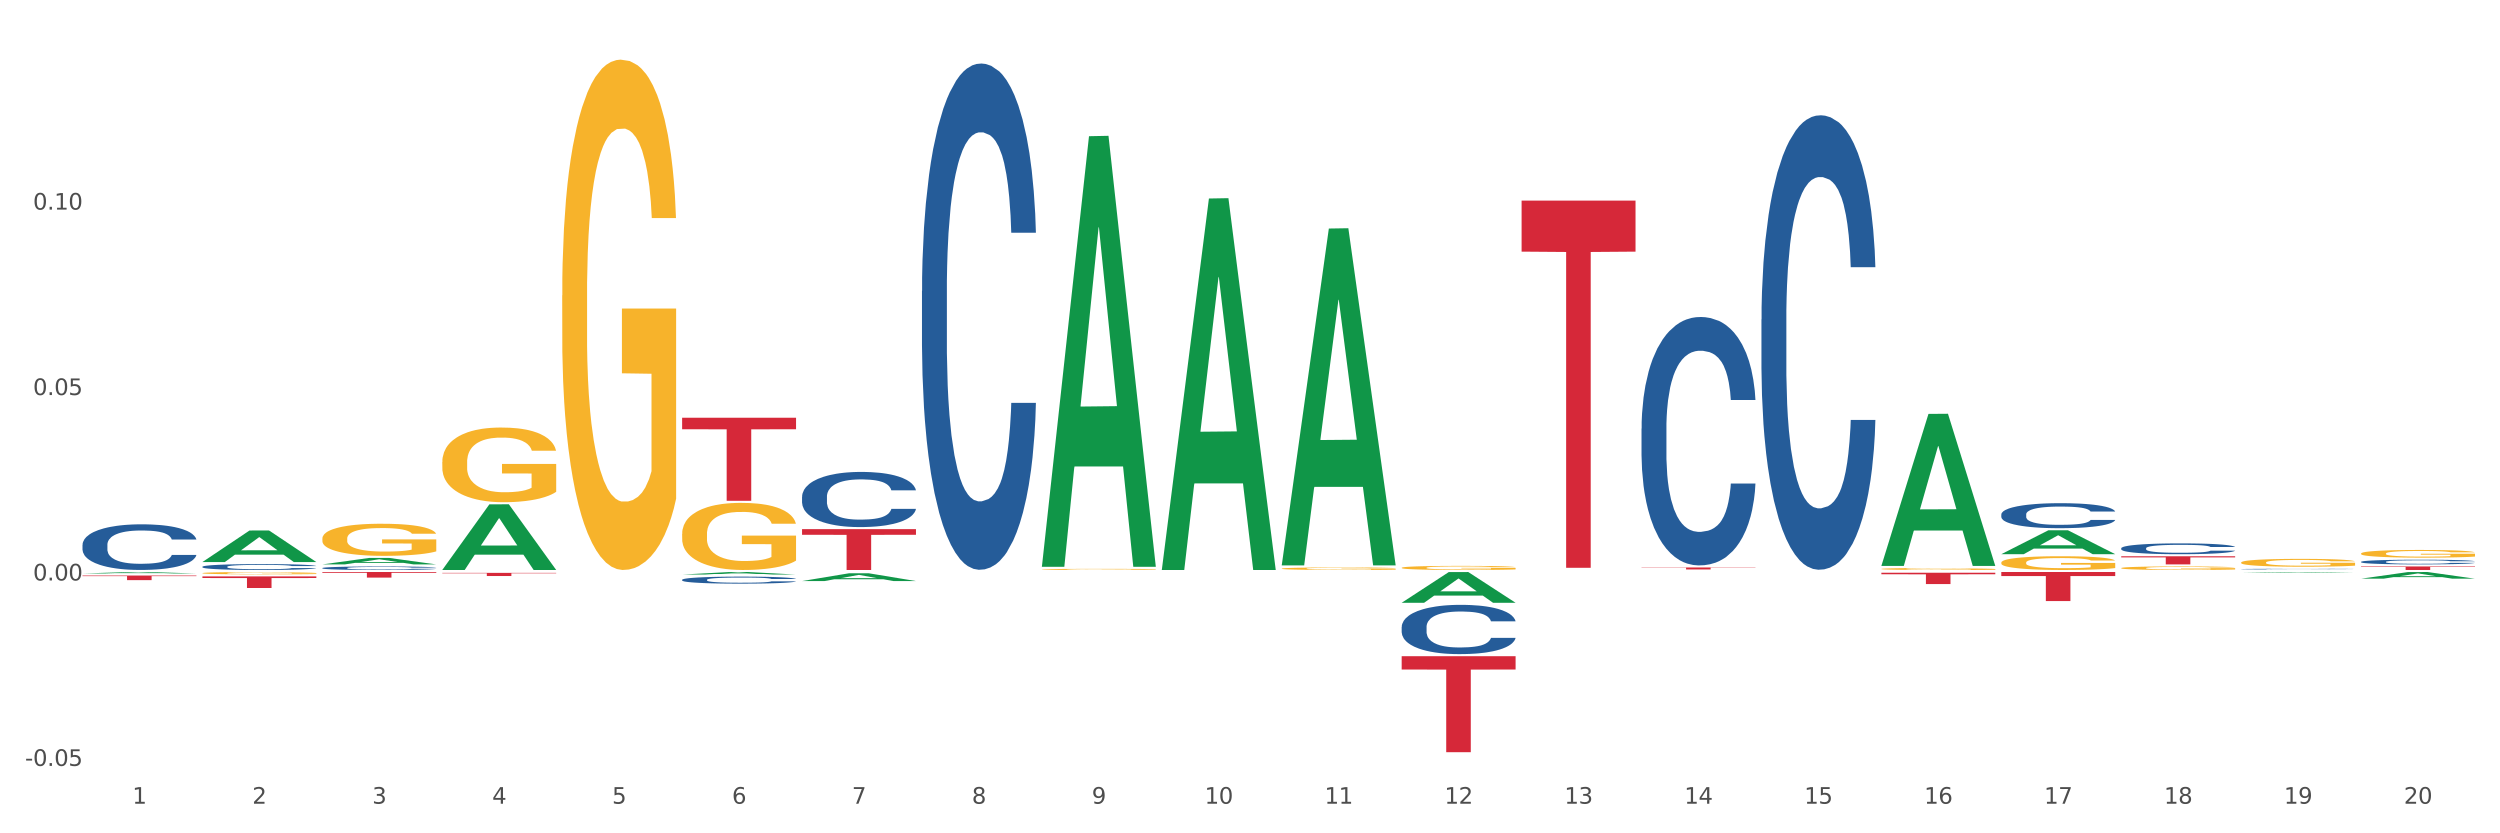 <?xml version="1.0" encoding="utf-8" standalone="no"?>
<!DOCTYPE svg PUBLIC "-//W3C//DTD SVG 1.1//EN"
  "http://www.w3.org/Graphics/SVG/1.1/DTD/svg11.dtd">
<svg xmlns:xlink="http://www.w3.org/1999/xlink" width="1080pt" height="360pt" viewBox="0 0 1080 360" xmlns="http://www.w3.org/2000/svg" version="1.1">
 <rect x="0" y="0" width="1080" height="360" fill="#333333" stroke="none"/>
 <defs>
  <style type="text/css">*{stroke-linejoin: round; stroke-linecap: butt}</style>
 </defs>
 <g id="figure_1">
  <g id="patch_1">
   <path d="M 0 360 
L 1080 360 
L 1080 0 
L 0 0 
z
" style="fill: #ffffff; stroke: #ffffff; stroke-linejoin: miter"/>
  </g>
  <g id="axes_1">
   <g id="matplotlib.axis_1">
    <g id="xtick_1">
     <g id="text_1">
      <!-- 1 -->
      <g style="fill: #4d4d4d" transform="translate(57.193 347.204) scale(0.096 -0.096)">
       <defs>
        <path id="DejaVuSans-31" d="M 794 531 
L 1825 531 
L 1825 4091 
L 703 3866 
L 703 4441 
L 1819 4666 
L 2450 4666 
L 2450 531 
L 3481 531 
L 3481 0 
L 794 0 
L 794 531 
z
" transform="scale(0.016)"/>
       </defs>
       <use xlink:href="#DejaVuSans-31"/>
      </g>
     </g>
    </g>
    <g id="xtick_2">
     <g id="text_2">
      <!-- 2 -->
      <g style="fill: #4d4d4d" transform="translate(109.001 347.204) scale(0.096 -0.096)">
       <defs>
        <path id="DejaVuSans-32" d="M 1228 531 
L 3431 531 
L 3431 0 
L 469 0 
L 469 531 
Q 828 903 1448 1529 
Q 2069 2156 2228 2338 
Q 2531 2678 2651 2914 
Q 2772 3150 2772 3378 
Q 2772 3750 2511 3984 
Q 2250 4219 1831 4219 
Q 1534 4219 1204 4116 
Q 875 4013 500 3803 
L 500 4441 
Q 881 4594 1212 4672 
Q 1544 4750 1819 4750 
Q 2544 4750 2975 4387 
Q 3406 4025 3406 3419 
Q 3406 3131 3298 2873 
Q 3191 2616 2906 2266 
Q 2828 2175 2409 1742 
Q 1991 1309 1228 531 
z
" transform="scale(0.016)"/>
       </defs>
       <use xlink:href="#DejaVuSans-32"/>
      </g>
     </g>
    </g>
    <g id="xtick_3">
     <g id="text_3">
      <!-- 3 -->
      <g style="fill: #4d4d4d" transform="translate(160.808 347.204) scale(0.096 -0.096)">
       <defs>
        <path id="DejaVuSans-33" d="M 2597 2516 
Q 3050 2419 3304 2112 
Q 3559 1806 3559 1356 
Q 3559 666 3084 287 
Q 2609 -91 1734 -91 
Q 1441 -91 1130 -33 
Q 819 25 488 141 
L 488 750 
Q 750 597 1062 519 
Q 1375 441 1716 441 
Q 2309 441 2620 675 
Q 2931 909 2931 1356 
Q 2931 1769 2642 2001 
Q 2353 2234 1838 2234 
L 1294 2234 
L 1294 2753 
L 1863 2753 
Q 2328 2753 2575 2939 
Q 2822 3125 2822 3475 
Q 2822 3834 2567 4026 
Q 2313 4219 1838 4219 
Q 1578 4219 1281 4162 
Q 984 4106 628 3988 
L 628 4550 
Q 988 4650 1302 4700 
Q 1616 4750 1894 4750 
Q 2613 4750 3031 4423 
Q 3450 4097 3450 3541 
Q 3450 3153 3228 2886 
Q 3006 2619 2597 2516 
z
" transform="scale(0.016)"/>
       </defs>
       <use xlink:href="#DejaVuSans-33"/>
      </g>
     </g>
    </g>
    <g id="xtick_4">
     <g id="text_4">
      <!-- 4 -->
      <g style="fill: #4d4d4d" transform="translate(212.616 347.204) scale(0.096 -0.096)">
       <defs>
        <path id="DejaVuSans-34" d="M 2419 4116 
L 825 1625 
L 2419 1625 
L 2419 4116 
z
M 2253 4666 
L 3047 4666 
L 3047 1625 
L 3713 1625 
L 3713 1100 
L 3047 1100 
L 3047 0 
L 2419 0 
L 2419 1100 
L 313 1100 
L 313 1709 
L 2253 4666 
z
" transform="scale(0.016)"/>
       </defs>
       <use xlink:href="#DejaVuSans-34"/>
      </g>
     </g>
    </g>
    <g id="xtick_5">
     <g id="text_5">
      <!-- 5 -->
      <g style="fill: #4d4d4d" transform="translate(264.423 347.204) scale(0.096 -0.096)">
       <defs>
        <path id="DejaVuSans-35" d="M 691 4666 
L 3169 4666 
L 3169 4134 
L 1269 4134 
L 1269 2991 
Q 1406 3038 1543 3061 
Q 1681 3084 1819 3084 
Q 2600 3084 3056 2656 
Q 3513 2228 3513 1497 
Q 3513 744 3044 326 
Q 2575 -91 1722 -91 
Q 1428 -91 1123 -41 
Q 819 9 494 109 
L 494 744 
Q 775 591 1075 516 
Q 1375 441 1709 441 
Q 2250 441 2565 725 
Q 2881 1009 2881 1497 
Q 2881 1984 2565 2268 
Q 2250 2553 1709 2553 
Q 1456 2553 1204 2497 
Q 953 2441 691 2322 
L 691 4666 
z
" transform="scale(0.016)"/>
       </defs>
       <use xlink:href="#DejaVuSans-35"/>
      </g>
     </g>
    </g>
    <g id="xtick_6">
     <g id="text_6">
      <!-- 6 -->
      <g style="fill: #4d4d4d" transform="translate(316.231 347.204) scale(0.096 -0.096)">
       <defs>
        <path id="DejaVuSans-36" d="M 2113 2584 
Q 1688 2584 1439 2293 
Q 1191 2003 1191 1497 
Q 1191 994 1439 701 
Q 1688 409 2113 409 
Q 2538 409 2786 701 
Q 3034 994 3034 1497 
Q 3034 2003 2786 2293 
Q 2538 2584 2113 2584 
z
M 3366 4563 
L 3366 3988 
Q 3128 4100 2886 4159 
Q 2644 4219 2406 4219 
Q 1781 4219 1451 3797 
Q 1122 3375 1075 2522 
Q 1259 2794 1537 2939 
Q 1816 3084 2150 3084 
Q 2853 3084 3261 2657 
Q 3669 2231 3669 1497 
Q 3669 778 3244 343 
Q 2819 -91 2113 -91 
Q 1303 -91 875 529 
Q 447 1150 447 2328 
Q 447 3434 972 4092 
Q 1497 4750 2381 4750 
Q 2619 4750 2861 4703 
Q 3103 4656 3366 4563 
z
" transform="scale(0.016)"/>
       </defs>
       <use xlink:href="#DejaVuSans-36"/>
      </g>
     </g>
    </g>
    <g id="xtick_7">
     <g id="text_7">
      <!-- 7 -->
      <g style="fill: #4d4d4d" transform="translate(368.039 347.204) scale(0.096 -0.096)">
       <defs>
        <path id="DejaVuSans-37" d="M 525 4666 
L 3525 4666 
L 3525 4397 
L 1831 0 
L 1172 0 
L 2766 4134 
L 525 4134 
L 525 4666 
z
" transform="scale(0.016)"/>
       </defs>
       <use xlink:href="#DejaVuSans-37"/>
      </g>
     </g>
    </g>
    <g id="xtick_8">
     <g id="text_8">
      <!-- 8 -->
      <g style="fill: #4d4d4d" transform="translate(419.846 347.204) scale(0.096 -0.096)">
       <defs>
        <path id="DejaVuSans-38" d="M 2034 2216 
Q 1584 2216 1326 1975 
Q 1069 1734 1069 1313 
Q 1069 891 1326 650 
Q 1584 409 2034 409 
Q 2484 409 2743 651 
Q 3003 894 3003 1313 
Q 3003 1734 2745 1975 
Q 2488 2216 2034 2216 
z
M 1403 2484 
Q 997 2584 770 2862 
Q 544 3141 544 3541 
Q 544 4100 942 4425 
Q 1341 4750 2034 4750 
Q 2731 4750 3128 4425 
Q 3525 4100 3525 3541 
Q 3525 3141 3298 2862 
Q 3072 2584 2669 2484 
Q 3125 2378 3379 2068 
Q 3634 1759 3634 1313 
Q 3634 634 3220 271 
Q 2806 -91 2034 -91 
Q 1263 -91 848 271 
Q 434 634 434 1313 
Q 434 1759 690 2068 
Q 947 2378 1403 2484 
z
M 1172 3481 
Q 1172 3119 1398 2916 
Q 1625 2713 2034 2713 
Q 2441 2713 2670 2916 
Q 2900 3119 2900 3481 
Q 2900 3844 2670 4047 
Q 2441 4250 2034 4250 
Q 1625 4250 1398 4047 
Q 1172 3844 1172 3481 
z
" transform="scale(0.016)"/>
       </defs>
       <use xlink:href="#DejaVuSans-38"/>
      </g>
     </g>
    </g>
    <g id="xtick_9">
     <g id="text_9">
      <!-- 9 -->
      <g style="fill: #4d4d4d" transform="translate(471.654 347.204) scale(0.096 -0.096)">
       <defs>
        <path id="DejaVuSans-39" d="M 703 97 
L 703 672 
Q 941 559 1184 500 
Q 1428 441 1663 441 
Q 2288 441 2617 861 
Q 2947 1281 2994 2138 
Q 2813 1869 2534 1725 
Q 2256 1581 1919 1581 
Q 1219 1581 811 2004 
Q 403 2428 403 3163 
Q 403 3881 828 4315 
Q 1253 4750 1959 4750 
Q 2769 4750 3195 4129 
Q 3622 3509 3622 2328 
Q 3622 1225 3098 567 
Q 2575 -91 1691 -91 
Q 1453 -91 1209 -44 
Q 966 3 703 97 
z
M 1959 2075 
Q 2384 2075 2632 2365 
Q 2881 2656 2881 3163 
Q 2881 3666 2632 3958 
Q 2384 4250 1959 4250 
Q 1534 4250 1286 3958 
Q 1038 3666 1038 3163 
Q 1038 2656 1286 2365 
Q 1534 2075 1959 2075 
z
" transform="scale(0.016)"/>
       </defs>
       <use xlink:href="#DejaVuSans-39"/>
      </g>
     </g>
    </g>
    <g id="xtick_10">
     <g id="text_10">
      <!-- 10 -->
      <g style="fill: #4d4d4d" transform="translate(520.407 347.204) scale(0.096 -0.096)">
       <defs>
        <path id="DejaVuSans-30" d="M 2034 4250 
Q 1547 4250 1301 3770 
Q 1056 3291 1056 2328 
Q 1056 1369 1301 889 
Q 1547 409 2034 409 
Q 2525 409 2770 889 
Q 3016 1369 3016 2328 
Q 3016 3291 2770 3770 
Q 2525 4250 2034 4250 
z
M 2034 4750 
Q 2819 4750 3233 4129 
Q 3647 3509 3647 2328 
Q 3647 1150 3233 529 
Q 2819 -91 2034 -91 
Q 1250 -91 836 529 
Q 422 1150 422 2328 
Q 422 3509 836 4129 
Q 1250 4750 2034 4750 
z
" transform="scale(0.016)"/>
       </defs>
       <use xlink:href="#DejaVuSans-31"/>
       <use xlink:href="#DejaVuSans-30" transform="translate(63.623 0)"/>
      </g>
     </g>
    </g>
    <g id="xtick_11">
     <g id="text_11">
      <!-- 11 -->
      <g style="fill: #4d4d4d" transform="translate(572.215 347.204) scale(0.096 -0.096)">
       <use xlink:href="#DejaVuSans-31"/>
       <use xlink:href="#DejaVuSans-31" transform="translate(63.623 0)"/>
      </g>
     </g>
    </g>
    <g id="xtick_12">
     <g id="text_12">
      <!-- 12 -->
      <g style="fill: #4d4d4d" transform="translate(624.023 347.204) scale(0.096 -0.096)">
       <use xlink:href="#DejaVuSans-31"/>
       <use xlink:href="#DejaVuSans-32" transform="translate(63.623 0)"/>
      </g>
     </g>
    </g>
    <g id="xtick_13">
     <g id="text_13">
      <!-- 13 -->
      <g style="fill: #4d4d4d" transform="translate(675.83 347.204) scale(0.096 -0.096)">
       <use xlink:href="#DejaVuSans-31"/>
       <use xlink:href="#DejaVuSans-33" transform="translate(63.623 0)"/>
      </g>
     </g>
    </g>
    <g id="xtick_14">
     <g id="text_14">
      <!-- 14 -->
      <g style="fill: #4d4d4d" transform="translate(727.638 347.204) scale(0.096 -0.096)">
       <use xlink:href="#DejaVuSans-31"/>
       <use xlink:href="#DejaVuSans-34" transform="translate(63.623 0)"/>
      </g>
     </g>
    </g>
    <g id="xtick_15">
     <g id="text_15">
      <!-- 15 -->
      <g style="fill: #4d4d4d" transform="translate(779.445 347.204) scale(0.096 -0.096)">
       <use xlink:href="#DejaVuSans-31"/>
       <use xlink:href="#DejaVuSans-35" transform="translate(63.623 0)"/>
      </g>
     </g>
    </g>
    <g id="xtick_16">
     <g id="text_16">
      <!-- 16 -->
      <g style="fill: #4d4d4d" transform="translate(831.253 347.204) scale(0.096 -0.096)">
       <use xlink:href="#DejaVuSans-31"/>
       <use xlink:href="#DejaVuSans-36" transform="translate(63.623 0)"/>
      </g>
     </g>
    </g>
    <g id="xtick_17">
     <g id="text_17">
      <!-- 17 -->
      <g style="fill: #4d4d4d" transform="translate(883.061 347.204) scale(0.096 -0.096)">
       <use xlink:href="#DejaVuSans-31"/>
       <use xlink:href="#DejaVuSans-37" transform="translate(63.623 0)"/>
      </g>
     </g>
    </g>
    <g id="xtick_18">
     <g id="text_18">
      <!-- 18 -->
      <g style="fill: #4d4d4d" transform="translate(934.868 347.204) scale(0.096 -0.096)">
       <use xlink:href="#DejaVuSans-31"/>
       <use xlink:href="#DejaVuSans-38" transform="translate(63.623 0)"/>
      </g>
     </g>
    </g>
    <g id="xtick_19">
     <g id="text_19">
      <!-- 19 -->
      <g style="fill: #4d4d4d" transform="translate(986.676 347.204) scale(0.096 -0.096)">
       <use xlink:href="#DejaVuSans-31"/>
       <use xlink:href="#DejaVuSans-39" transform="translate(63.623 0)"/>
      </g>
     </g>
    </g>
    <g id="xtick_20">
     <g id="text_20">
      <!-- 20 -->
      <g style="fill: #4d4d4d" transform="translate(1038.483 347.204) scale(0.096 -0.096)">
       <use xlink:href="#DejaVuSans-32"/>
       <use xlink:href="#DejaVuSans-30" transform="translate(63.623 0)"/>
      </g>
     </g>
    </g>
    <g id="xtick_21"/>
    <g id="xtick_22"/>
    <g id="xtick_23"/>
    <g id="xtick_24"/>
    <g id="xtick_25"/>
    <g id="xtick_26"/>
    <g id="xtick_27"/>
    <g id="xtick_28"/>
    <g id="xtick_29"/>
    <g id="xtick_30"/>
    <g id="xtick_31"/>
    <g id="xtick_32"/>
    <g id="xtick_33"/>
    <g id="xtick_34"/>
    <g id="xtick_35"/>
    <g id="xtick_36"/>
    <g id="xtick_37"/>
    <g id="xtick_38"/>
    <g id="xtick_39"/>
   </g>
   <g id="matplotlib.axis_2">
    <g id="ytick_1">
     <g id="text_21">
      <!-- -0.05 -->
      <g style="fill: #4d4d4d" transform="translate(10.8 330.869) scale(0.096 -0.096)">
       <defs>
        <path id="DejaVuSans-2d" d="M 313 2009 
L 1997 2009 
L 1997 1497 
L 313 1497 
L 313 2009 
z
" transform="scale(0.016)"/>
        <path id="DejaVuSans-2e" d="M 684 794 
L 1344 794 
L 1344 0 
L 684 0 
L 684 794 
z
" transform="scale(0.016)"/>
       </defs>
       <use xlink:href="#DejaVuSans-2d"/>
       <use xlink:href="#DejaVuSans-30" transform="translate(36.084 0)"/>
       <use xlink:href="#DejaVuSans-2e" transform="translate(99.707 0)"/>
       <use xlink:href="#DejaVuSans-30" transform="translate(131.494 0)"/>
       <use xlink:href="#DejaVuSans-35" transform="translate(195.117 0)"/>
      </g>
     </g>
    </g>
    <g id="ytick_2">
     <g id="text_22">
      <!-- 0.00 -->
      <g style="fill: #4d4d4d" transform="translate(14.264 250.765) scale(0.096 -0.096)">
       <use xlink:href="#DejaVuSans-30"/>
       <use xlink:href="#DejaVuSans-2e" transform="translate(63.623 0)"/>
       <use xlink:href="#DejaVuSans-30" transform="translate(95.41 0)"/>
       <use xlink:href="#DejaVuSans-30" transform="translate(159.033 0)"/>
      </g>
     </g>
    </g>
    <g id="ytick_3">
     <g id="text_23">
      <!-- 0.05 -->
      <g style="fill: #4d4d4d" transform="translate(14.264 170.662) scale(0.096 -0.096)">
       <use xlink:href="#DejaVuSans-30"/>
       <use xlink:href="#DejaVuSans-2e" transform="translate(63.623 0)"/>
       <use xlink:href="#DejaVuSans-30" transform="translate(95.41 0)"/>
       <use xlink:href="#DejaVuSans-35" transform="translate(159.033 0)"/>
      </g>
     </g>
    </g>
    <g id="ytick_4">
     <g id="text_24">
      <!-- 0.10 -->
      <g style="fill: #4d4d4d" transform="translate(14.264 90.558) scale(0.096 -0.096)">
       <use xlink:href="#DejaVuSans-30"/>
       <use xlink:href="#DejaVuSans-2e" transform="translate(63.623 0)"/>
       <use xlink:href="#DejaVuSans-31" transform="translate(95.41 0)"/>
       <use xlink:href="#DejaVuSans-30" transform="translate(159.033 0)"/>
      </g>
     </g>
    </g>
    <g id="ytick_5"/>
    <g id="ytick_6"/>
    <g id="ytick_7"/>
    <g id="ytick_8"/>
   </g>
   <g id="PolyCollection_1">
    <path d="M 35.639 247.737 
L 35.689 247.737 
L 55.985 247.119 
L 64.408 247.118 
L 84.856 247.738 
L 75.114 247.738 
L 70.699 247.594 
L 49.744 247.594 
L 49.592 247.596 
L 45.33 247.738 
L 35.639 247.738 
L 35.639 247.737 
L 52.383 247.508 
L 68.061 247.507 
L 60.298 247.25 
L 60.196 247.249 
L 60.095 247.251 
L 52.332 247.507 
L 52.383 247.508 
L 35.639 247.737 
z
" clip-path="url(#pb6db735df3)" style="fill: #109648"/>
    <path d="M 87.446 242.776 
L 87.497 242.763 
L 107.793 229.178 
L 116.215 229.165 
L 136.663 242.802 
L 126.921 242.802 
L 122.507 239.626 
L 101.552 239.626 
L 101.399 239.677 
L 97.137 242.802 
L 87.446 242.802 
L 87.446 242.776 
L 104.19 237.731 
L 119.869 237.718 
L 112.105 232.071 
L 112.004 232.046 
L 111.902 232.084 
L 104.139 237.718 
L 104.19 237.731 
L 87.446 242.776 
z
" clip-path="url(#pb6db735df3)" style="fill: #109648"/>
    <path d="M 139.254 243.822 
L 139.304 243.819 
L 159.6 241.017 
L 168.023 241.015 
L 188.471 243.827 
L 178.729 243.827 
L 174.315 243.172 
L 153.359 243.172 
L 153.207 243.183 
L 148.945 243.827 
L 139.254 243.827 
L 139.254 243.822 
L 155.998 242.781 
L 171.676 242.779 
L 163.913 241.614 
L 163.812 241.609 
L 163.71 241.617 
L 155.947 242.779 
L 155.998 242.781 
L 139.254 243.822 
z
" clip-path="url(#pb6db735df3)" style="fill: #109648"/>
    <path d="M 191.061 246.179 
L 191.112 246.153 
L 211.408 217.874 
L 219.831 217.847 
L 240.278 246.233 
L 230.537 246.233 
L 226.122 239.623 
L 205.167 239.623 
L 205.015 239.729 
L 200.753 246.233 
L 191.061 246.233 
L 191.061 246.179 
L 207.805 235.678 
L 223.484 235.651 
L 215.721 223.898 
L 215.619 223.844 
L 215.518 223.924 
L 207.755 235.651 
L 207.805 235.678 
L 191.061 246.179 
z
" clip-path="url(#pb6db735df3)" style="fill: #109648"/>
    <path d="M 294.676 248.209 
L 294.727 248.208 
L 315.023 247.119 
L 323.446 247.118 
L 343.894 248.211 
L 334.152 248.211 
L 329.737 247.957 
L 308.782 247.957 
L 308.63 247.961 
L 304.368 248.211 
L 294.676 248.211 
L 294.676 248.209 
L 311.42 247.805 
L 327.099 247.804 
L 319.336 247.351 
L 319.234 247.349 
L 319.133 247.352 
L 311.37 247.804 
L 311.42 247.805 
L 294.676 248.209 
z
" clip-path="url(#pb6db735df3)" style="fill: #109648"/>
    <path d="M 346.484 251.012 
L 346.535 251.008 
L 366.831 247.648 
L 375.253 247.645 
L 395.701 251.018 
L 385.959 251.018 
L 381.545 250.232 
L 360.59 250.232 
L 360.437 250.245 
L 356.175 251.018 
L 346.484 251.018 
L 346.484 251.012 
L 363.228 249.764 
L 378.907 249.761 
L 371.143 248.364 
L 371.042 248.358 
L 370.94 248.367 
L 363.177 249.761 
L 363.228 249.764 
L 346.484 251.012 
z
" clip-path="url(#pb6db735df3)" style="fill: #109648"/>
    <path d="M 450.099 244.514 
L 450.15 244.339 
L 470.446 58.842 
L 478.868 58.667 
L 499.316 244.864 
L 489.575 244.864 
L 485.16 201.505 
L 464.205 201.505 
L 464.053 202.205 
L 459.79 244.864 
L 450.099 244.864 
L 450.099 244.514 
L 466.843 175.63 
L 482.522 175.455 
L 474.759 98.354 
L 474.657 98.004 
L 474.556 98.529 
L 466.793 175.455 
L 466.843 175.63 
L 450.099 244.514 
z
" clip-path="url(#pb6db735df3)" style="fill: #109648"/>
    <path d="M 501.907 245.931 
L 501.958 245.78 
L 522.253 85.756 
L 530.676 85.605 
L 551.124 246.233 
L 541.382 246.233 
L 536.968 208.828 
L 516.012 208.828 
L 515.86 209.432 
L 511.598 246.233 
L 501.907 246.233 
L 501.907 245.931 
L 518.651 186.506 
L 534.329 186.356 
L 526.566 119.842 
L 526.465 119.54 
L 526.363 119.993 
L 518.6 186.356 
L 518.651 186.506 
L 501.907 245.931 
z
" clip-path="url(#pb6db735df3)" style="fill: #109648"/>
    <path d="M 553.714 243.977 
L 553.765 243.84 
L 574.061 98.727 
L 582.484 98.59 
L 602.932 244.25 
L 593.19 244.25 
L 588.775 210.331 
L 567.82 210.331 
L 567.668 210.878 
L 563.406 244.25 
L 553.714 244.25 
L 553.714 243.977 
L 570.458 190.089 
L 586.137 189.953 
L 578.374 129.637 
L 578.272 129.364 
L 578.171 129.774 
L 570.408 189.953 
L 570.458 190.089 
L 553.714 243.977 
z
" clip-path="url(#pb6db735df3)" style="fill: #109648"/>
    <path d="M 968.175 245.848 
L 968.233 245.847 
L 968.233 245.84 
L 968.408 245.83 
L 969.048 245.811 
L 969.862 245.797 
L 971.259 245.78 
L 972.015 245.773 
L 973.004 245.765 
L 975.04 245.753 
L 977.367 245.742 
L 978.996 245.736 
L 980.218 245.732 
L 982.952 245.726 
L 984.523 245.723 
L 986.152 245.72 
L 987.548 245.719 
L 989.875 245.717 
L 991.737 245.716 
L 993.889 245.716 
L 995.693 245.716 
L 998.078 245.717 
L 1001.568 245.72 
L 1002.906 245.722 
L 1004.71 245.725 
L 1006.572 245.73 
L 1008.084 245.734 
L 1009.829 245.74 
L 1011.633 245.748 
L 1013.378 245.758 
L 1014.6 245.768 
L 1015.589 245.778 
L 1016.462 245.79 
L 1017.102 245.803 
L 1017.392 245.814 
L 1006.746 245.814 
L 1006.455 245.804 
L 1005.873 245.793 
L 1005.292 245.786 
L 1004.652 245.78 
L 1003.663 245.773 
L 1002.79 245.769 
L 1001.336 245.764 
L 999.998 245.761 
L 998.892 245.759 
L 997.554 245.757 
L 994.704 245.756 
L 992.667 245.756 
L 991.388 245.756 
L 989.817 245.758 
L 988.479 245.759 
L 986.908 245.763 
L 985.686 245.766 
L 984.465 245.771 
L 983.766 245.774 
L 982.719 245.78 
L 982.021 245.785 
L 981.09 245.793 
L 980.567 245.799 
L 979.636 245.814 
L 979.229 245.825 
L 979.054 245.833 
L 978.938 245.842 
L 978.938 245.884 
L 979.287 245.902 
L 979.578 245.91 
L 980.043 245.92 
L 980.916 245.931 
L 982.196 245.943 
L 983.534 245.951 
L 984.639 245.956 
L 985.686 245.96 
L 986.733 245.963 
L 988.013 245.966 
L 989.061 245.967 
L 990.631 245.969 
L 992.493 245.97 
L 993.947 245.97 
L 996.914 245.968 
L 998.252 245.967 
L 999.532 245.965 
L 1000.928 245.962 
L 1002.034 245.959 
L 1002.674 245.957 
L 1003.721 245.951 
L 1004.535 245.946 
L 1005.234 245.94 
L 1005.699 245.935 
L 1006.223 245.927 
L 1006.63 245.917 
L 1006.746 245.913 
L 1017.392 245.913 
L 1017.16 245.922 
L 1016.752 245.932 
L 1015.938 245.944 
L 1015.298 245.951 
L 1014.309 245.96 
L 1013.262 245.968 
L 1011.807 245.976 
L 1010.469 245.982 
L 1009.073 245.988 
L 1007.561 245.993 
L 1004.826 245.999 
L 1003.837 246.001 
L 1001.743 246.004 
L 1000.114 246.006 
L 997.729 246.008 
L 995.285 246.009 
L 992.726 246.009 
L 990.457 246.009 
L 987.955 246.007 
L 986.384 246.006 
L 984.639 246.003 
L 982.603 245.999 
L 980.683 245.995 
L 978.88 245.99 
L 977.193 245.983 
L 975.622 245.976 
L 973.586 245.965 
L 972.073 245.954 
L 970.968 245.943 
L 970.211 245.934 
L 969.455 245.923 
L 969.048 245.915 
L 968.408 245.896 
L 968.175 245.879 
L 968.175 245.848 
z
" clip-path="url(#pb6db735df3)" style="fill: #255c99"/>
    <path d="M 864.56 247.118 
L 913.777 247.118 
L 913.777 248.86 
L 894.417 248.872 
L 894.417 259.655 
L 883.804 259.655 
L 883.804 248.872 
L 864.56 248.86 
L 864.56 247.13 
L 864.56 247.118 
z
" clip-path="url(#pb6db735df3)" style="fill: #d62839"/>
    <path d="M 812.752 247.411 
L 861.97 247.411 
L 861.97 248.094 
L 842.609 248.099 
L 842.609 252.329 
L 831.996 252.329 
L 831.996 248.099 
L 812.752 248.094 
L 812.752 247.415 
L 812.752 247.411 
z
" clip-path="url(#pb6db735df3)" style="fill: #d62839"/>
    <path d="M 1019.983 242.704 
L 1020.041 242.702 
L 1020.041 242.65 
L 1020.215 242.58 
L 1020.855 242.45 
L 1021.67 242.351 
L 1023.066 242.236 
L 1023.822 242.188 
L 1024.811 242.134 
L 1026.848 242.047 
L 1029.175 241.973 
L 1030.804 241.932 
L 1032.025 241.906 
L 1034.76 241.86 
L 1036.33 241.839 
L 1037.959 241.823 
L 1039.356 241.812 
L 1041.683 241.799 
L 1043.544 241.793 
L 1045.697 241.791 
L 1047.5 241.793 
L 1049.885 241.801 
L 1053.376 241.823 
L 1054.714 241.836 
L 1056.518 241.858 
L 1058.379 241.888 
L 1059.892 241.917 
L 1061.637 241.96 
L 1063.441 242.016 
L 1065.186 242.086 
L 1066.408 242.151 
L 1067.397 242.22 
L 1068.269 242.303 
L 1068.909 242.394 
L 1069.2 242.47 
L 1058.554 242.47 
L 1058.263 242.402 
L 1057.681 242.327 
L 1057.099 242.277 
L 1056.459 242.236 
L 1055.47 242.19 
L 1054.598 242.16 
L 1053.143 242.125 
L 1051.805 242.103 
L 1050.7 242.09 
L 1049.362 242.079 
L 1046.511 242.068 
L 1044.475 242.068 
L 1043.195 242.071 
L 1041.624 242.081 
L 1040.286 242.094 
L 1038.716 242.116 
L 1037.494 242.14 
L 1036.272 242.172 
L 1035.574 242.194 
L 1034.527 242.235 
L 1033.829 242.268 
L 1032.898 242.325 
L 1032.374 242.366 
L 1031.444 242.472 
L 1031.036 242.55 
L 1030.862 242.604 
L 1030.745 242.663 
L 1030.745 242.952 
L 1031.094 243.082 
L 1031.385 243.138 
L 1031.851 243.201 
L 1032.723 243.283 
L 1034.003 243.362 
L 1035.341 243.42 
L 1036.447 243.455 
L 1037.494 243.481 
L 1038.541 243.502 
L 1039.821 243.52 
L 1040.868 243.531 
L 1042.439 243.542 
L 1044.301 243.548 
L 1045.755 243.548 
L 1048.722 243.539 
L 1050.06 243.529 
L 1051.34 243.516 
L 1052.736 243.496 
L 1053.841 243.474 
L 1054.481 243.457 
L 1055.529 243.422 
L 1056.343 243.385 
L 1057.041 243.342 
L 1057.507 243.305 
L 1058.03 243.249 
L 1058.437 243.186 
L 1058.554 243.153 
L 1069.2 243.153 
L 1068.967 243.22 
L 1068.56 243.284 
L 1067.746 243.372 
L 1067.106 243.422 
L 1066.117 243.483 
L 1065.069 243.535 
L 1063.615 243.592 
L 1062.277 243.635 
L 1060.881 243.672 
L 1059.368 243.706 
L 1056.634 243.752 
L 1055.645 243.765 
L 1053.551 243.787 
L 1051.922 243.8 
L 1049.536 243.813 
L 1047.093 243.821 
L 1044.533 243.822 
L 1042.264 243.819 
L 1039.763 243.808 
L 1038.192 243.796 
L 1036.447 243.78 
L 1034.411 243.754 
L 1032.491 243.722 
L 1030.687 243.685 
L 1029 243.642 
L 1027.429 243.594 
L 1025.393 243.514 
L 1023.881 243.437 
L 1022.775 243.364 
L 1022.019 243.303 
L 1021.263 243.225 
L 1020.855 243.171 
L 1020.215 243.041 
L 1019.983 242.921 
L 1019.983 242.704 
z
" clip-path="url(#pb6db735df3)" style="fill: #255c99"/>
    <path d="M 657.33 86.662 
L 706.547 86.662 
L 706.547 108.706 
L 687.187 108.855 
L 687.187 245.29 
L 676.573 245.29 
L 676.573 108.855 
L 657.33 108.706 
L 657.33 86.811 
L 657.33 86.662 
z
" clip-path="url(#pb6db735df3)" style="fill: #d62839"/>
    <path d="M 605.522 283.466 
L 654.739 283.466 
L 654.739 289.231 
L 635.379 289.27 
L 635.379 324.95 
L 624.766 324.95 
L 624.766 289.27 
L 605.522 289.231 
L 605.522 283.505 
L 605.522 283.466 
z
" clip-path="url(#pb6db735df3)" style="fill: #d62839"/>
    <path d="M 346.484 228.584 
L 395.701 228.584 
L 395.701 231.037 
L 376.341 231.053 
L 376.341 246.233 
L 365.728 246.233 
L 365.728 231.053 
L 346.484 231.037 
L 346.484 228.601 
L 346.484 228.584 
z
" clip-path="url(#pb6db735df3)" style="fill: #d62839"/>
    <path d="M 709.137 245.145 
L 758.354 245.145 
L 758.354 245.265 
L 738.994 245.266 
L 738.994 246.004 
L 728.381 246.004 
L 728.381 245.266 
L 709.137 245.265 
L 709.137 245.146 
L 709.137 245.145 
z
" clip-path="url(#pb6db735df3)" style="fill: #d62839"/>
    <path d="M 709.137 185.16 
L 709.195 185.062 
L 709.195 182.317 
L 709.37 178.593 
L 710.01 171.732 
L 710.824 166.538 
L 712.221 160.461 
L 712.977 157.913 
L 713.966 155.071 
L 716.002 150.464 
L 718.329 146.544 
L 719.958 144.387 
L 721.18 143.015 
L 723.914 140.565 
L 725.485 139.487 
L 727.114 138.605 
L 728.51 138.017 
L 730.837 137.331 
L 732.699 137.037 
L 734.851 136.939 
L 736.655 137.037 
L 739.04 137.429 
L 742.53 138.605 
L 743.869 139.291 
L 745.672 140.467 
L 747.534 142.035 
L 749.046 143.603 
L 750.792 145.858 
L 752.595 148.798 
L 754.34 152.522 
L 755.562 155.953 
L 756.551 159.579 
L 757.424 163.99 
L 758.064 168.792 
L 758.354 172.81 
L 747.708 172.81 
L 747.417 169.184 
L 746.836 165.264 
L 746.254 162.617 
L 745.614 160.461 
L 744.625 158.011 
L 743.752 156.443 
L 742.298 154.581 
L 740.96 153.404 
L 739.854 152.718 
L 738.516 152.13 
L 735.666 151.542 
L 733.629 151.542 
L 732.35 151.738 
L 730.779 152.228 
L 729.441 152.914 
L 727.87 154.09 
L 726.648 155.365 
L 725.427 157.031 
L 724.728 158.207 
L 723.681 160.363 
L 722.983 162.127 
L 722.052 165.166 
L 721.529 167.322 
L 720.598 172.908 
L 720.191 177.025 
L 720.016 179.867 
L 719.9 183.004 
L 719.9 198.293 
L 720.249 205.154 
L 720.54 208.094 
L 721.005 211.427 
L 721.878 215.739 
L 723.158 219.953 
L 724.496 222.992 
L 725.601 224.854 
L 726.648 226.226 
L 727.695 227.304 
L 728.975 228.284 
L 730.023 228.872 
L 731.593 229.46 
L 733.455 229.754 
L 734.909 229.754 
L 737.876 229.264 
L 739.214 228.774 
L 740.494 228.088 
L 741.891 227.01 
L 742.996 225.834 
L 743.636 224.952 
L 744.683 223.09 
L 745.497 221.13 
L 746.196 218.875 
L 746.661 216.915 
L 747.185 213.975 
L 747.592 210.642 
L 747.708 208.878 
L 758.354 208.878 
L 758.122 212.407 
L 757.714 215.837 
L 756.9 220.443 
L 756.26 223.09 
L 755.271 226.324 
L 754.224 229.068 
L 752.77 232.107 
L 751.431 234.361 
L 750.035 236.321 
L 748.523 238.085 
L 745.788 240.536 
L 744.799 241.222 
L 742.705 242.398 
L 741.076 243.084 
L 738.691 243.77 
L 736.247 244.162 
L 733.688 244.26 
L 731.419 244.064 
L 728.917 243.476 
L 727.346 242.888 
L 725.601 242.006 
L 723.565 240.634 
L 721.645 238.967 
L 719.842 237.007 
L 718.155 234.753 
L 716.584 232.205 
L 714.548 227.99 
L 713.035 223.874 
L 711.93 220.051 
L 711.173 216.817 
L 710.417 212.701 
L 710.01 209.858 
L 709.37 202.998 
L 709.137 196.627 
L 709.137 185.16 
z
" clip-path="url(#pb6db735df3)" style="fill: #255c99"/>
    <path d="M 760.945 138.015 
L 761.003 137.835 
L 761.003 132.815 
L 761.178 126.002 
L 761.817 113.451 
L 762.632 103.948 
L 764.028 92.832 
L 764.784 88.17 
L 765.773 82.971 
L 767.81 74.544 
L 770.137 67.372 
L 771.766 63.427 
L 772.987 60.917 
L 775.722 56.435 
L 777.292 54.462 
L 778.921 52.849 
L 780.318 51.773 
L 782.645 50.518 
L 784.506 49.98 
L 786.659 49.801 
L 788.462 49.98 
L 790.847 50.697 
L 794.338 52.849 
L 795.676 54.104 
L 797.48 56.255 
L 799.341 59.124 
L 800.854 61.993 
L 802.599 66.117 
L 804.403 71.496 
L 806.148 78.309 
L 807.37 84.584 
L 808.359 91.218 
L 809.231 99.287 
L 809.871 108.072 
L 810.162 115.423 
L 799.516 115.423 
L 799.225 108.789 
L 798.643 101.618 
L 798.061 96.776 
L 797.421 92.832 
L 796.432 88.35 
L 795.56 85.481 
L 794.105 82.074 
L 792.767 79.923 
L 791.662 78.668 
L 790.324 77.592 
L 787.473 76.516 
L 785.437 76.516 
L 784.157 76.875 
L 782.586 77.771 
L 781.248 79.026 
L 779.678 81.178 
L 778.456 83.509 
L 777.234 86.557 
L 776.536 88.708 
L 775.489 92.653 
L 774.791 95.88 
L 773.86 101.438 
L 773.336 105.383 
L 772.406 115.603 
L 771.998 123.133 
L 771.824 128.333 
L 771.707 134.07 
L 771.707 162.041 
L 772.057 174.591 
L 772.347 179.97 
L 772.813 186.066 
L 773.685 193.955 
L 774.965 201.665 
L 776.303 207.223 
L 777.409 210.63 
L 778.456 213.14 
L 779.503 215.112 
L 780.783 216.905 
L 781.83 217.981 
L 783.401 219.057 
L 785.263 219.595 
L 786.717 219.595 
L 789.684 218.698 
L 791.022 217.802 
L 792.302 216.547 
L 793.698 214.575 
L 794.803 212.423 
L 795.443 210.809 
L 796.491 207.403 
L 797.305 203.817 
L 798.003 199.693 
L 798.469 196.107 
L 798.992 190.728 
L 799.399 184.632 
L 799.516 181.405 
L 810.162 181.405 
L 809.929 187.859 
L 809.522 194.135 
L 808.708 202.562 
L 808.068 207.403 
L 807.079 213.319 
L 806.032 218.34 
L 804.577 223.898 
L 803.239 228.022 
L 801.843 231.608 
L 800.33 234.835 
L 797.596 239.317 
L 796.607 240.573 
L 794.513 242.724 
L 792.884 243.979 
L 790.498 245.234 
L 788.055 245.951 
L 785.495 246.131 
L 783.226 245.772 
L 780.725 244.696 
L 779.154 243.621 
L 777.409 242.007 
L 775.373 239.497 
L 773.453 236.449 
L 771.649 232.863 
L 769.962 228.739 
L 768.391 224.077 
L 766.355 216.367 
L 764.843 208.837 
L 763.737 201.844 
L 762.981 195.928 
L 762.225 188.397 
L 761.817 183.198 
L 761.178 170.647 
L 760.945 158.993 
L 760.945 138.015 
z
" clip-path="url(#pb6db735df3)" style="fill: #255c99"/>
    <path d="M 864.56 222.23 
L 864.618 222.22 
L 864.618 221.944 
L 864.793 221.569 
L 865.433 220.878 
L 866.247 220.355 
L 867.643 219.743 
L 868.4 219.486 
L 869.389 219.2 
L 871.425 218.736 
L 873.752 218.342 
L 875.381 218.124 
L 876.603 217.986 
L 879.337 217.739 
L 880.908 217.631 
L 882.537 217.542 
L 883.933 217.483 
L 886.26 217.414 
L 888.121 217.384 
L 890.274 217.374 
L 892.077 217.384 
L 894.463 217.424 
L 897.953 217.542 
L 899.291 217.611 
L 901.095 217.73 
L 902.956 217.888 
L 904.469 218.045 
L 906.214 218.272 
L 908.018 218.569 
L 909.763 218.944 
L 910.985 219.289 
L 911.974 219.654 
L 912.846 220.098 
L 913.486 220.582 
L 913.777 220.987 
L 903.131 220.987 
L 902.84 220.621 
L 902.258 220.227 
L 901.677 219.96 
L 901.037 219.743 
L 900.048 219.496 
L 899.175 219.338 
L 897.721 219.151 
L 896.382 219.032 
L 895.277 218.963 
L 893.939 218.904 
L 891.088 218.845 
L 889.052 218.845 
L 887.772 218.865 
L 886.202 218.914 
L 884.864 218.983 
L 883.293 219.101 
L 882.071 219.23 
L 880.849 219.398 
L 880.151 219.516 
L 879.104 219.733 
L 878.406 219.911 
L 877.475 220.217 
L 876.952 220.434 
L 876.021 220.996 
L 875.614 221.411 
L 875.439 221.697 
L 875.323 222.013 
L 875.323 223.553 
L 875.672 224.244 
L 875.963 224.54 
L 876.428 224.875 
L 877.301 225.309 
L 878.581 225.734 
L 879.919 226.04 
L 881.024 226.227 
L 882.071 226.365 
L 883.118 226.474 
L 884.398 226.573 
L 885.445 226.632 
L 887.016 226.691 
L 888.878 226.721 
L 890.332 226.721 
L 893.299 226.671 
L 894.637 226.622 
L 895.917 226.553 
L 897.313 226.444 
L 898.419 226.326 
L 899.059 226.237 
L 900.106 226.05 
L 900.92 225.852 
L 901.618 225.625 
L 902.084 225.428 
L 902.607 225.132 
L 903.015 224.796 
L 903.131 224.619 
L 913.777 224.619 
L 913.545 224.974 
L 913.137 225.319 
L 912.323 225.783 
L 911.683 226.05 
L 910.694 226.375 
L 909.647 226.652 
L 908.192 226.958 
L 906.854 227.185 
L 905.458 227.382 
L 903.945 227.56 
L 901.211 227.806 
L 900.222 227.875 
L 898.128 227.994 
L 896.499 228.063 
L 894.114 228.132 
L 891.67 228.172 
L 889.11 228.181 
L 886.842 228.162 
L 884.34 228.102 
L 882.769 228.043 
L 881.024 227.954 
L 878.988 227.816 
L 877.068 227.648 
L 875.264 227.451 
L 873.577 227.224 
L 872.007 226.967 
L 869.97 226.543 
L 868.458 226.129 
L 867.352 225.744 
L 866.596 225.418 
L 865.84 225.003 
L 865.433 224.717 
L 864.793 224.026 
L 864.56 223.385 
L 864.56 222.23 
z
" clip-path="url(#pb6db735df3)" style="fill: #255c99"/>
    <path d="M 916.368 236.844 
L 916.426 236.84 
L 916.426 236.72 
L 916.6 236.557 
L 917.24 236.258 
L 918.055 236.031 
L 919.451 235.766 
L 920.207 235.654 
L 921.196 235.53 
L 923.232 235.329 
L 925.559 235.158 
L 927.188 235.064 
L 928.41 235.004 
L 931.144 234.897 
L 932.715 234.85 
L 934.344 234.811 
L 935.74 234.785 
L 938.067 234.755 
L 939.929 234.743 
L 942.082 234.738 
L 943.885 234.743 
L 946.27 234.76 
L 949.761 234.811 
L 951.099 234.841 
L 952.902 234.892 
L 954.764 234.961 
L 956.277 235.029 
L 958.022 235.128 
L 959.825 235.256 
L 961.571 235.419 
L 962.792 235.569 
L 963.781 235.727 
L 964.654 235.92 
L 965.294 236.129 
L 965.585 236.305 
L 954.939 236.305 
L 954.648 236.146 
L 954.066 235.975 
L 953.484 235.86 
L 952.844 235.766 
L 951.855 235.659 
L 950.983 235.59 
L 949.528 235.509 
L 948.19 235.457 
L 947.085 235.427 
L 945.747 235.402 
L 942.896 235.376 
L 940.86 235.376 
L 939.58 235.385 
L 938.009 235.406 
L 936.671 235.436 
L 935.1 235.487 
L 933.879 235.543 
L 932.657 235.616 
L 931.959 235.667 
L 930.912 235.761 
L 930.214 235.838 
L 929.283 235.971 
L 928.759 236.065 
L 927.828 236.309 
L 927.421 236.489 
L 927.247 236.613 
L 927.13 236.75 
L 927.13 237.418 
L 927.479 237.717 
L 927.77 237.846 
L 928.236 237.991 
L 929.108 238.18 
L 930.388 238.364 
L 931.726 238.496 
L 932.832 238.578 
L 933.879 238.638 
L 934.926 238.685 
L 936.206 238.727 
L 937.253 238.753 
L 938.824 238.779 
L 940.685 238.792 
L 942.14 238.792 
L 945.107 238.77 
L 946.445 238.749 
L 947.725 238.719 
L 949.121 238.672 
L 950.226 238.62 
L 950.866 238.582 
L 951.913 238.501 
L 952.728 238.415 
L 953.426 238.317 
L 953.891 238.231 
L 954.415 238.103 
L 954.822 237.957 
L 954.939 237.88 
L 965.585 237.88 
L 965.352 238.034 
L 964.945 238.184 
L 964.13 238.385 
L 963.49 238.501 
L 962.501 238.642 
L 961.454 238.762 
L 960 238.894 
L 958.662 238.993 
L 957.266 239.078 
L 955.753 239.155 
L 953.019 239.262 
L 952.03 239.292 
L 949.935 239.344 
L 948.306 239.374 
L 945.921 239.404 
L 943.478 239.421 
L 940.918 239.425 
L 938.649 239.417 
L 936.148 239.391 
L 934.577 239.365 
L 932.832 239.327 
L 930.795 239.267 
L 928.876 239.194 
L 927.072 239.108 
L 925.385 239.01 
L 923.814 238.899 
L 921.778 238.715 
L 920.265 238.535 
L 919.16 238.368 
L 918.404 238.227 
L 917.647 238.047 
L 917.24 237.923 
L 916.6 237.623 
L 916.368 237.345 
L 916.368 236.844 
z
" clip-path="url(#pb6db735df3)" style="fill: #255c99"/>
    <path d="M 916.368 240.311 
L 965.585 240.311 
L 965.585 240.797 
L 946.224 240.8 
L 946.224 243.811 
L 935.611 243.811 
L 935.611 240.8 
L 916.368 240.797 
L 916.368 240.314 
L 916.368 240.311 
z
" clip-path="url(#pb6db735df3)" style="fill: #d62839"/>
    <path d="M 1019.983 244.708 
L 1069.2 244.708 
L 1069.2 244.92 
L 1049.84 244.921 
L 1049.84 246.233 
L 1039.226 246.233 
L 1039.226 244.921 
L 1019.983 244.92 
L 1019.983 244.709 
L 1019.983 244.708 
z
" clip-path="url(#pb6db735df3)" style="fill: #d62839"/>
    <path d="M 398.292 125.709 
L 398.35 125.509 
L 398.35 119.917 
L 398.524 112.327 
L 399.164 98.345 
L 399.979 87.759 
L 401.375 75.376 
L 402.131 70.183 
L 403.12 64.39 
L 405.156 55.003 
L 407.484 47.013 
L 409.112 42.619 
L 410.334 39.823 
L 413.068 34.83 
L 414.639 32.633 
L 416.268 30.835 
L 417.664 29.636 
L 419.991 28.238 
L 421.853 27.639 
L 424.006 27.439 
L 425.809 27.639 
L 428.194 28.438 
L 431.685 30.835 
L 433.023 32.233 
L 434.826 34.63 
L 436.688 37.826 
L 438.201 41.021 
L 439.946 45.615 
L 441.749 51.607 
L 443.495 59.197 
L 444.716 66.188 
L 445.705 73.578 
L 446.578 82.566 
L 447.218 92.353 
L 447.509 100.542 
L 436.863 100.542 
L 436.572 93.152 
L 435.99 85.163 
L 435.408 79.77 
L 434.768 75.376 
L 433.779 70.382 
L 432.907 67.187 
L 431.452 63.392 
L 430.114 60.995 
L 429.009 59.597 
L 427.671 58.398 
L 424.82 57.2 
L 422.784 57.2 
L 421.504 57.599 
L 419.933 58.598 
L 418.595 59.996 
L 417.024 62.393 
L 415.803 64.99 
L 414.581 68.385 
L 413.883 70.782 
L 412.836 75.176 
L 412.138 78.771 
L 411.207 84.963 
L 410.683 89.357 
L 409.752 100.742 
L 409.345 109.131 
L 409.171 114.923 
L 409.054 121.315 
L 409.054 152.474 
L 409.403 166.455 
L 409.694 172.447 
L 410.16 179.238 
L 411.032 188.026 
L 412.312 196.615 
L 413.65 202.807 
L 414.756 206.602 
L 415.803 209.398 
L 416.85 211.595 
L 418.13 213.593 
L 419.177 214.791 
L 420.748 215.989 
L 422.609 216.589 
L 424.064 216.589 
L 427.031 215.59 
L 428.369 214.591 
L 429.649 213.193 
L 431.045 210.996 
L 432.15 208.599 
L 432.79 206.802 
L 433.837 203.007 
L 434.652 199.012 
L 435.35 194.418 
L 435.815 190.423 
L 436.339 184.431 
L 436.746 177.64 
L 436.863 174.045 
L 447.509 174.045 
L 447.276 181.235 
L 446.869 188.226 
L 446.054 197.614 
L 445.415 203.007 
L 444.426 209.598 
L 443.378 215.19 
L 441.924 221.382 
L 440.586 225.976 
L 439.19 229.971 
L 437.677 233.566 
L 434.943 238.559 
L 433.954 239.958 
L 431.859 242.354 
L 430.23 243.753 
L 427.845 245.151 
L 425.402 245.95 
L 422.842 246.149 
L 420.573 245.75 
L 418.072 244.552 
L 416.501 243.353 
L 414.756 241.555 
L 412.719 238.759 
L 410.8 235.364 
L 408.996 231.369 
L 407.309 226.775 
L 405.738 221.582 
L 403.702 212.993 
L 402.189 204.604 
L 401.084 196.815 
L 400.328 190.224 
L 399.572 181.835 
L 399.164 176.042 
L 398.524 162.061 
L 398.292 149.078 
L 398.292 125.709 
z
" clip-path="url(#pb6db735df3)" style="fill: #255c99"/>
    <path d="M 87.446 244.831 
L 87.504 244.829 
L 87.504 244.763 
L 87.679 244.675 
L 88.319 244.512 
L 89.133 244.389 
L 90.529 244.245 
L 91.286 244.185 
L 92.275 244.117 
L 94.311 244.008 
L 96.638 243.915 
L 98.267 243.864 
L 99.489 243.831 
L 102.223 243.773 
L 103.794 243.748 
L 105.423 243.727 
L 106.819 243.713 
L 109.146 243.696 
L 111.008 243.689 
L 113.16 243.687 
L 114.964 243.689 
L 117.349 243.699 
L 120.839 243.727 
L 122.177 243.743 
L 123.981 243.771 
L 125.843 243.808 
L 127.355 243.845 
L 129.1 243.899 
L 130.904 243.968 
L 132.649 244.057 
L 133.871 244.138 
L 134.86 244.224 
L 135.732 244.329 
L 136.372 244.443 
L 136.663 244.538 
L 126.017 244.538 
L 125.726 244.452 
L 125.144 244.359 
L 124.563 244.296 
L 123.923 244.245 
L 122.934 244.187 
L 122.061 244.15 
L 120.607 244.106 
L 119.269 244.078 
L 118.163 244.061 
L 116.825 244.047 
L 113.975 244.033 
L 111.938 244.033 
L 110.658 244.038 
L 109.088 244.05 
L 107.75 244.066 
L 106.179 244.094 
L 104.957 244.124 
L 103.735 244.164 
L 103.037 244.192 
L 101.99 244.243 
L 101.292 244.285 
L 100.361 244.357 
L 99.838 244.408 
L 98.907 244.54 
L 98.5 244.638 
L 98.325 244.705 
L 98.209 244.78 
L 98.209 245.142 
L 98.558 245.305 
L 98.849 245.375 
L 99.314 245.454 
L 100.187 245.556 
L 101.467 245.656 
L 102.805 245.728 
L 103.91 245.772 
L 104.957 245.805 
L 106.004 245.83 
L 107.284 245.854 
L 108.331 245.868 
L 109.902 245.882 
L 111.764 245.889 
L 113.218 245.889 
L 116.185 245.877 
L 117.523 245.865 
L 118.803 245.849 
L 120.199 245.824 
L 121.305 245.796 
L 121.945 245.775 
L 122.992 245.731 
L 123.806 245.684 
L 124.504 245.631 
L 124.97 245.584 
L 125.493 245.514 
L 125.901 245.435 
L 126.017 245.393 
L 136.663 245.393 
L 136.431 245.477 
L 136.023 245.558 
L 135.209 245.668 
L 134.569 245.731 
L 133.58 245.807 
L 132.533 245.872 
L 131.078 245.944 
L 129.74 245.998 
L 128.344 246.044 
L 126.832 246.086 
L 124.097 246.144 
L 123.108 246.161 
L 121.014 246.188 
L 119.385 246.205 
L 117 246.221 
L 114.556 246.23 
L 111.997 246.233 
L 109.728 246.228 
L 107.226 246.214 
L 105.655 246.2 
L 103.91 246.179 
L 101.874 246.147 
L 99.954 246.107 
L 98.151 246.061 
L 96.463 246.007 
L 94.893 245.947 
L 92.856 245.847 
L 91.344 245.749 
L 90.239 245.658 
L 89.482 245.582 
L 88.726 245.484 
L 88.319 245.417 
L 87.679 245.254 
L 87.446 245.103 
L 87.446 244.831 
z
" clip-path="url(#pb6db735df3)" style="fill: #255c99"/>
    <path d="M 35.639 235.362 
L 35.697 235.344 
L 35.697 234.839 
L 35.871 234.155 
L 36.511 232.895 
L 37.326 231.941 
L 38.722 230.825 
L 39.478 230.356 
L 40.467 229.834 
L 42.503 228.988 
L 44.83 228.268 
L 46.459 227.872 
L 47.681 227.62 
L 50.415 227.17 
L 51.986 226.972 
L 53.615 226.81 
L 55.011 226.702 
L 57.338 226.576 
L 59.2 226.522 
L 61.352 226.504 
L 63.156 226.522 
L 65.541 226.594 
L 69.032 226.81 
L 70.37 226.936 
L 72.173 227.152 
L 74.035 227.44 
L 75.547 227.728 
L 77.293 228.142 
L 79.096 228.682 
L 80.842 229.366 
L 82.063 229.996 
L 83.052 230.663 
L 83.925 231.473 
L 84.565 232.355 
L 84.856 233.093 
L 74.209 233.093 
L 73.919 232.427 
L 73.337 231.707 
L 72.755 231.221 
L 72.115 230.825 
L 71.126 230.374 
L 70.253 230.086 
L 68.799 229.744 
L 67.461 229.528 
L 66.356 229.402 
L 65.018 229.294 
L 62.167 229.186 
L 60.131 229.186 
L 58.851 229.222 
L 57.28 229.312 
L 55.942 229.438 
L 54.371 229.654 
L 53.15 229.888 
L 51.928 230.194 
L 51.23 230.41 
L 50.183 230.807 
L 49.484 231.131 
L 48.554 231.689 
L 48.03 232.085 
L 47.099 233.111 
L 46.692 233.867 
L 46.517 234.389 
L 46.401 234.966 
L 46.401 237.774 
L 46.75 239.034 
L 47.041 239.575 
L 47.506 240.187 
L 48.379 240.979 
L 49.659 241.753 
L 50.997 242.311 
L 52.102 242.653 
L 53.15 242.905 
L 54.197 243.103 
L 55.477 243.283 
L 56.524 243.391 
L 58.095 243.499 
L 59.956 243.553 
L 61.411 243.553 
L 64.378 243.463 
L 65.716 243.373 
L 66.996 243.247 
L 68.392 243.049 
L 69.497 242.833 
L 70.137 242.671 
L 71.184 242.329 
L 71.999 241.969 
L 72.697 241.555 
L 73.162 241.195 
L 73.686 240.655 
L 74.093 240.043 
L 74.209 239.719 
L 84.856 239.719 
L 84.623 240.367 
L 84.216 240.997 
L 83.401 241.843 
L 82.761 242.329 
L 81.772 242.923 
L 80.725 243.427 
L 79.271 243.986 
L 77.933 244.4 
L 76.536 244.76 
L 75.024 245.084 
L 72.29 245.534 
L 71.301 245.66 
L 69.206 245.876 
L 67.577 246.002 
L 65.192 246.128 
L 62.749 246.2 
L 60.189 246.218 
L 57.92 246.182 
L 55.418 246.074 
L 53.848 245.966 
L 52.102 245.804 
L 50.066 245.552 
L 48.146 245.246 
L 46.343 244.886 
L 44.656 244.472 
L 43.085 244.004 
L 41.049 243.229 
L 39.536 242.473 
L 38.431 241.771 
L 37.675 241.177 
L 36.918 240.421 
L 36.511 239.899 
L 35.871 238.638 
L 35.639 237.468 
L 35.639 235.362 
z
" clip-path="url(#pb6db735df3)" style="fill: #255c99"/>
    <path d="M 294.676 250.464 
L 294.735 250.461 
L 294.735 250.383 
L 294.909 250.278 
L 295.549 250.083 
L 296.364 249.936 
L 297.76 249.764 
L 298.516 249.691 
L 299.505 249.611 
L 301.541 249.48 
L 303.868 249.369 
L 305.497 249.308 
L 306.719 249.269 
L 309.453 249.2 
L 311.024 249.169 
L 312.653 249.144 
L 314.049 249.127 
L 316.376 249.108 
L 318.238 249.1 
L 320.39 249.097 
L 322.194 249.1 
L 324.579 249.111 
L 328.07 249.144 
L 329.408 249.164 
L 331.211 249.197 
L 333.073 249.241 
L 334.585 249.286 
L 336.331 249.35 
L 338.134 249.433 
L 339.88 249.539 
L 341.101 249.636 
L 342.09 249.739 
L 342.963 249.864 
L 343.603 250 
L 343.894 250.114 
L 333.247 250.114 
L 332.957 250.011 
L 332.375 249.9 
L 331.793 249.825 
L 331.153 249.764 
L 330.164 249.694 
L 329.291 249.65 
L 327.837 249.597 
L 326.499 249.564 
L 325.394 249.544 
L 324.056 249.528 
L 321.205 249.511 
L 319.169 249.511 
L 317.889 249.516 
L 316.318 249.53 
L 314.98 249.55 
L 313.409 249.583 
L 312.188 249.619 
L 310.966 249.666 
L 310.268 249.7 
L 309.221 249.761 
L 308.522 249.811 
L 307.592 249.897 
L 307.068 249.958 
L 306.137 250.117 
L 305.73 250.233 
L 305.555 250.314 
L 305.439 250.403 
L 305.439 250.836 
L 305.788 251.031 
L 306.079 251.114 
L 306.544 251.208 
L 307.417 251.331 
L 308.697 251.45 
L 310.035 251.536 
L 311.14 251.589 
L 312.188 251.628 
L 313.235 251.659 
L 314.515 251.686 
L 315.562 251.703 
L 317.133 251.72 
L 318.994 251.728 
L 320.449 251.728 
L 323.416 251.714 
L 324.754 251.7 
L 326.034 251.681 
L 327.43 251.65 
L 328.535 251.617 
L 329.175 251.592 
L 330.222 251.539 
L 331.037 251.483 
L 331.735 251.42 
L 332.2 251.364 
L 332.724 251.281 
L 333.131 251.186 
L 333.247 251.136 
L 343.894 251.136 
L 343.661 251.236 
L 343.254 251.333 
L 342.439 251.464 
L 341.799 251.539 
L 340.81 251.631 
L 339.763 251.709 
L 338.309 251.795 
L 336.971 251.859 
L 335.574 251.914 
L 334.062 251.964 
L 331.328 252.034 
L 330.339 252.053 
L 328.244 252.086 
L 326.615 252.106 
L 324.23 252.125 
L 321.787 252.136 
L 319.227 252.139 
L 316.958 252.134 
L 314.456 252.117 
L 312.886 252.1 
L 311.14 252.075 
L 309.104 252.036 
L 307.184 251.989 
L 305.381 251.934 
L 303.694 251.87 
L 302.123 251.797 
L 300.087 251.678 
L 298.574 251.561 
L 297.469 251.453 
L 296.713 251.361 
L 295.956 251.245 
L 295.549 251.164 
L 294.909 250.97 
L 294.676 250.789 
L 294.676 250.464 
z
" clip-path="url(#pb6db735df3)" style="fill: #255c99"/>
    <path d="M 139.254 245.395 
L 139.312 245.394 
L 139.312 245.355 
L 139.486 245.302 
L 140.126 245.205 
L 140.941 245.132 
L 142.337 245.046 
L 143.093 245.009 
L 144.082 244.969 
L 146.119 244.904 
L 148.446 244.848 
L 150.074 244.818 
L 151.296 244.798 
L 154.03 244.764 
L 155.601 244.748 
L 157.23 244.736 
L 158.626 244.728 
L 160.953 244.718 
L 162.815 244.714 
L 164.968 244.712 
L 166.771 244.714 
L 169.156 244.719 
L 172.647 244.736 
L 173.985 244.746 
L 175.788 244.762 
L 177.65 244.784 
L 179.163 244.807 
L 180.908 244.839 
L 182.711 244.88 
L 184.457 244.933 
L 185.678 244.982 
L 186.667 245.033 
L 187.54 245.095 
L 188.18 245.164 
L 188.471 245.22 
L 177.825 245.22 
L 177.534 245.169 
L 176.952 245.114 
L 176.37 245.076 
L 175.73 245.046 
L 174.741 245.011 
L 173.869 244.989 
L 172.414 244.962 
L 171.076 244.946 
L 169.971 244.936 
L 168.633 244.927 
L 165.782 244.919 
L 163.746 244.919 
L 162.466 244.922 
L 160.895 244.929 
L 159.557 244.939 
L 157.986 244.955 
L 156.765 244.973 
L 155.543 244.997 
L 154.845 245.014 
L 153.798 245.044 
L 153.1 245.069 
L 152.169 245.112 
L 151.645 245.143 
L 150.714 245.222 
L 150.307 245.28 
L 150.133 245.32 
L 150.016 245.365 
L 150.016 245.581 
L 150.365 245.679 
L 150.656 245.72 
L 151.122 245.768 
L 151.994 245.829 
L 153.274 245.888 
L 154.612 245.931 
L 155.718 245.958 
L 156.765 245.977 
L 157.812 245.992 
L 159.092 246.006 
L 160.139 246.015 
L 161.71 246.023 
L 163.571 246.027 
L 165.026 246.027 
L 167.993 246.02 
L 169.331 246.013 
L 170.611 246.004 
L 172.007 245.988 
L 173.112 245.972 
L 173.752 245.959 
L 174.799 245.933 
L 175.614 245.905 
L 176.312 245.873 
L 176.777 245.845 
L 177.301 245.804 
L 177.708 245.756 
L 177.825 245.731 
L 188.471 245.731 
L 188.238 245.781 
L 187.831 245.83 
L 187.016 245.895 
L 186.377 245.933 
L 185.388 245.979 
L 184.34 246.017 
L 182.886 246.06 
L 181.548 246.092 
L 180.152 246.12 
L 178.639 246.145 
L 175.905 246.18 
L 174.916 246.19 
L 172.821 246.206 
L 171.193 246.216 
L 168.807 246.226 
L 166.364 246.231 
L 163.804 246.233 
L 161.535 246.23 
L 159.034 246.222 
L 157.463 246.213 
L 155.718 246.201 
L 153.681 246.181 
L 151.762 246.158 
L 149.958 246.13 
L 148.271 246.098 
L 146.7 246.062 
L 144.664 246.002 
L 143.152 245.944 
L 142.046 245.89 
L 141.29 245.844 
L 140.534 245.786 
L 140.126 245.745 
L 139.486 245.648 
L 139.254 245.558 
L 139.254 245.395 
z
" clip-path="url(#pb6db735df3)" style="fill: #255c99"/>
    <path d="M 346.484 214.577 
L 346.542 214.556 
L 346.542 213.946 
L 346.717 213.119 
L 347.357 211.596 
L 348.171 210.443 
L 349.567 209.094 
L 350.324 208.528 
L 351.313 207.897 
L 353.349 206.874 
L 355.676 206.004 
L 357.305 205.525 
L 358.527 205.22 
L 361.261 204.676 
L 362.832 204.437 
L 364.461 204.241 
L 365.857 204.111 
L 368.184 203.958 
L 370.045 203.893 
L 372.198 203.871 
L 374.001 203.893 
L 376.387 203.98 
L 379.877 204.241 
L 381.215 204.393 
L 383.019 204.655 
L 384.88 205.003 
L 386.393 205.351 
L 388.138 205.851 
L 389.942 206.504 
L 391.687 207.331 
L 392.909 208.093 
L 393.898 208.898 
L 394.77 209.877 
L 395.41 210.943 
L 395.701 211.835 
L 385.055 211.835 
L 384.764 211.03 
L 384.182 210.16 
L 383.601 209.572 
L 382.961 209.094 
L 381.972 208.55 
L 381.099 208.202 
L 379.645 207.788 
L 378.307 207.527 
L 377.201 207.375 
L 375.863 207.244 
L 373.012 207.113 
L 370.976 207.113 
L 369.696 207.157 
L 368.126 207.266 
L 366.788 207.418 
L 365.217 207.679 
L 363.995 207.962 
L 362.773 208.332 
L 362.075 208.593 
L 361.028 209.072 
L 360.33 209.464 
L 359.399 210.138 
L 358.876 210.617 
L 357.945 211.857 
L 357.538 212.771 
L 357.363 213.402 
L 357.247 214.099 
L 357.247 217.493 
L 357.596 219.016 
L 357.887 219.669 
L 358.352 220.409 
L 359.225 221.367 
L 360.505 222.302 
L 361.843 222.977 
L 362.948 223.39 
L 363.995 223.695 
L 365.042 223.934 
L 366.322 224.152 
L 367.369 224.282 
L 368.94 224.413 
L 370.802 224.478 
L 372.256 224.478 
L 375.223 224.369 
L 376.561 224.261 
L 377.841 224.108 
L 379.237 223.869 
L 380.343 223.608 
L 380.983 223.412 
L 382.03 222.999 
L 382.844 222.563 
L 383.542 222.063 
L 384.008 221.628 
L 384.531 220.975 
L 384.939 220.235 
L 385.055 219.843 
L 395.701 219.843 
L 395.469 220.627 
L 395.061 221.388 
L 394.247 222.411 
L 393.607 222.999 
L 392.618 223.717 
L 391.571 224.326 
L 390.116 225 
L 388.778 225.501 
L 387.382 225.936 
L 385.869 226.328 
L 383.135 226.872 
L 382.146 227.024 
L 380.052 227.285 
L 378.423 227.438 
L 376.038 227.59 
L 373.594 227.677 
L 371.034 227.699 
L 368.766 227.655 
L 366.264 227.525 
L 364.693 227.394 
L 362.948 227.198 
L 360.912 226.894 
L 358.992 226.524 
L 357.189 226.088 
L 355.501 225.588 
L 353.931 225.022 
L 351.894 224.087 
L 350.382 223.173 
L 349.277 222.324 
L 348.52 221.606 
L 347.764 220.692 
L 347.357 220.061 
L 346.717 218.538 
L 346.484 217.123 
L 346.484 214.577 
z
" clip-path="url(#pb6db735df3)" style="fill: #255c99"/>
    <path d="M 294.676 180.448 
L 343.894 180.448 
L 343.894 185.438 
L 324.533 185.472 
L 324.533 216.354 
L 313.92 216.354 
L 313.92 185.472 
L 294.676 185.438 
L 294.676 180.482 
L 294.676 180.448 
z
" clip-path="url(#pb6db735df3)" style="fill: #d62839"/>
    <path d="M 139.254 247.118 
L 188.471 247.118 
L 188.471 247.451 
L 169.111 247.453 
L 169.111 249.513 
L 158.497 249.513 
L 158.497 247.453 
L 139.254 247.451 
L 139.254 247.12 
L 139.254 247.118 
z
" clip-path="url(#pb6db735df3)" style="fill: #d62839"/>
    <path d="M 191.061 247.478 
L 240.278 247.478 
L 240.278 247.667 
L 220.918 247.668 
L 220.918 248.841 
L 210.305 248.841 
L 210.305 247.668 
L 191.061 247.667 
L 191.061 247.479 
L 191.061 247.478 
z
" clip-path="url(#pb6db735df3)" style="fill: #d62839"/>
    <path d="M 35.639 248.624 
L 84.856 248.624 
L 84.856 248.901 
L 65.495 248.902 
L 65.495 250.616 
L 54.882 250.616 
L 54.882 248.902 
L 35.639 248.901 
L 35.639 248.626 
L 35.639 248.624 
z
" clip-path="url(#pb6db735df3)" style="fill: #d62839"/>
    <path d="M 968.175 247.455 
L 968.226 247.454 
L 988.522 247.118 
L 996.944 247.118 
L 1017.392 247.455 
L 1007.65 247.455 
L 1003.236 247.377 
L 982.281 247.377 
L 982.129 247.378 
L 977.866 247.455 
L 968.175 247.455 
L 968.175 247.455 
L 984.919 247.33 
L 1000.598 247.33 
L 992.835 247.19 
L 992.733 247.189 
L 992.632 247.19 
L 984.868 247.33 
L 984.919 247.33 
L 968.175 247.455 
z
" clip-path="url(#pb6db735df3)" style="fill: #109648"/>
    <path d="M 87.446 249.013 
L 136.663 249.013 
L 136.663 249.709 
L 117.303 249.714 
L 117.303 254.023 
L 106.69 254.023 
L 106.69 249.714 
L 87.446 249.709 
L 87.446 249.018 
L 87.446 249.013 
z
" clip-path="url(#pb6db735df3)" style="fill: #d62839"/>
    <path d="M 605.522 270.856 
L 605.58 270.837 
L 605.58 270.292 
L 605.755 269.553 
L 606.395 268.192 
L 607.209 267.162 
L 608.605 265.956 
L 609.362 265.451 
L 610.351 264.887 
L 612.387 263.973 
L 614.714 263.195 
L 616.343 262.768 
L 617.565 262.496 
L 620.299 262.009 
L 621.87 261.796 
L 623.499 261.621 
L 624.895 261.504 
L 627.222 261.368 
L 629.083 261.309 
L 631.236 261.29 
L 633.039 261.309 
L 635.425 261.387 
L 638.915 261.621 
L 640.253 261.757 
L 642.057 261.99 
L 643.918 262.301 
L 645.431 262.612 
L 647.176 263.059 
L 648.98 263.643 
L 650.725 264.382 
L 651.947 265.062 
L 652.936 265.781 
L 653.808 266.656 
L 654.448 267.609 
L 654.739 268.406 
L 644.093 268.406 
L 643.802 267.687 
L 643.22 266.909 
L 642.639 266.384 
L 641.999 265.956 
L 641.01 265.47 
L 640.137 265.159 
L 638.683 264.79 
L 637.345 264.557 
L 636.239 264.42 
L 634.901 264.304 
L 632.05 264.187 
L 630.014 264.187 
L 628.734 264.226 
L 627.164 264.323 
L 625.826 264.459 
L 624.255 264.693 
L 623.033 264.945 
L 621.811 265.276 
L 621.113 265.509 
L 620.066 265.937 
L 619.368 266.287 
L 618.437 266.89 
L 617.914 267.317 
L 616.983 268.426 
L 616.576 269.242 
L 616.401 269.806 
L 616.285 270.428 
L 616.285 273.462 
L 616.634 274.823 
L 616.925 275.406 
L 617.39 276.067 
L 618.263 276.922 
L 619.543 277.758 
L 620.881 278.361 
L 621.986 278.731 
L 623.033 279.003 
L 624.08 279.217 
L 625.36 279.411 
L 626.407 279.528 
L 627.978 279.644 
L 629.84 279.703 
L 631.294 279.703 
L 634.261 279.606 
L 635.599 279.508 
L 636.879 279.372 
L 638.275 279.158 
L 639.381 278.925 
L 640.021 278.75 
L 641.068 278.381 
L 641.882 277.992 
L 642.58 277.545 
L 643.046 277.156 
L 643.569 276.572 
L 643.977 275.911 
L 644.093 275.561 
L 654.739 275.561 
L 654.507 276.261 
L 654.099 276.942 
L 653.285 277.856 
L 652.645 278.381 
L 651.656 279.022 
L 650.609 279.567 
L 649.154 280.169 
L 647.816 280.617 
L 646.42 281.006 
L 644.907 281.355 
L 642.173 281.842 
L 641.184 281.978 
L 639.09 282.211 
L 637.461 282.347 
L 635.076 282.483 
L 632.632 282.561 
L 630.072 282.58 
L 627.804 282.542 
L 625.302 282.425 
L 623.731 282.308 
L 621.986 282.133 
L 619.95 281.861 
L 618.03 281.53 
L 616.226 281.142 
L 614.539 280.694 
L 612.969 280.189 
L 610.932 279.353 
L 609.42 278.536 
L 608.314 277.778 
L 607.558 277.136 
L 606.802 276.32 
L 606.395 275.756 
L 605.755 274.395 
L 605.522 273.131 
L 605.522 270.856 
z
" clip-path="url(#pb6db735df3)" style="fill: #255c99"/>
    <path d="M 605.522 260.38 
L 605.573 260.367 
L 625.869 247.131 
L 634.291 247.118 
L 654.739 260.405 
L 644.997 260.405 
L 640.583 257.311 
L 619.628 257.311 
L 619.475 257.361 
L 615.213 260.405 
L 605.522 260.405 
L 605.522 260.38 
L 622.266 255.464 
L 637.945 255.452 
L 630.181 249.95 
L 630.08 249.925 
L 629.978 249.963 
L 622.215 255.452 
L 622.266 255.464 
L 605.522 260.38 
z
" clip-path="url(#pb6db735df3)" style="fill: #109648"/>
    <path d="M 812.752 244.373 
L 812.803 244.312 
L 833.099 178.805 
L 841.522 178.744 
L 861.97 244.497 
L 852.228 244.497 
L 847.813 229.185 
L 826.858 229.185 
L 826.706 229.432 
L 822.444 244.497 
L 812.752 244.497 
L 812.752 244.373 
L 829.496 220.048 
L 845.175 219.986 
L 837.412 192.759 
L 837.31 192.635 
L 837.209 192.82 
L 829.446 219.986 
L 829.496 220.048 
L 812.752 244.373 
z
" clip-path="url(#pb6db735df3)" style="fill: #109648"/>
    <path d="M 1019.983 239.117 
L 1020.041 239.114 
L 1020.041 239.005 
L 1020.157 238.911 
L 1020.738 238.683 
L 1021.61 238.495 
L 1022.249 238.394 
L 1022.888 238.312 
L 1023.644 238.23 
L 1024.573 238.145 
L 1026.258 238.021 
L 1027.304 237.957 
L 1028.583 237.89 
L 1030.907 237.793 
L 1032.592 237.738 
L 1034.335 237.693 
L 1037.183 237.638 
L 1039.042 237.614 
L 1041.018 237.596 
L 1043.4 237.584 
L 1045.202 237.581 
L 1049.153 237.59 
L 1052.523 237.617 
L 1054.15 237.638 
L 1056.242 237.675 
L 1057.346 237.699 
L 1059.147 237.748 
L 1061.007 237.811 
L 1062.285 237.866 
L 1064.203 237.969 
L 1065.655 238.073 
L 1066.992 238.2 
L 1067.689 238.288 
L 1068.212 238.37 
L 1068.677 238.464 
L 1069.142 238.613 
L 1058.683 238.613 
L 1058.276 238.507 
L 1057.637 238.407 
L 1056.707 238.309 
L 1055.893 238.249 
L 1054.499 238.173 
L 1053.22 238.124 
L 1051.884 238.088 
L 1050.257 238.057 
L 1048.979 238.042 
L 1047.177 238.03 
L 1043.633 238.033 
L 1041.25 238.057 
L 1039.623 238.088 
L 1038.577 238.115 
L 1037.648 238.145 
L 1036.602 238.188 
L 1035.381 238.252 
L 1034.51 238.309 
L 1033.638 238.382 
L 1032.941 238.455 
L 1032.302 238.54 
L 1031.779 238.631 
L 1031.372 238.725 
L 1031.023 238.841 
L 1030.733 239.032 
L 1030.733 239.448 
L 1030.849 239.542 
L 1031.139 239.667 
L 1031.488 239.761 
L 1032.069 239.873 
L 1032.592 239.949 
L 1033.58 240.059 
L 1034.684 240.15 
L 1035.556 240.207 
L 1036.427 240.256 
L 1037.938 240.323 
L 1039.623 240.377 
L 1041.076 240.411 
L 1043.052 240.441 
L 1044.388 240.453 
L 1045.55 240.459 
L 1048.397 240.459 
L 1050.431 240.45 
L 1052.697 240.429 
L 1054.441 240.402 
L 1055.893 240.368 
L 1057.52 240.314 
L 1058.566 240.262 
L 1058.566 239.627 
L 1045.783 239.624 
L 1045.783 239.202 
L 1069.2 239.202 
L 1069.2 240.441 
L 1068.212 240.505 
L 1067.108 240.563 
L 1065.946 240.614 
L 1064.203 240.678 
L 1062.111 240.739 
L 1060.251 240.781 
L 1058.276 240.818 
L 1055.951 240.851 
L 1052.93 240.882 
L 1051.07 240.894 
L 1048.746 240.903 
L 1046.015 240.906 
L 1043.633 240.9 
L 1041.308 240.885 
L 1038.868 240.857 
L 1036.485 240.818 
L 1034.684 240.778 
L 1032.883 240.73 
L 1030.965 240.666 
L 1029.454 240.605 
L 1028.292 240.551 
L 1027.014 240.481 
L 1025.619 240.39 
L 1024.573 240.308 
L 1023.644 240.223 
L 1022.656 240.113 
L 1021.958 240.019 
L 1021.261 239.901 
L 1020.854 239.813 
L 1020.39 239.676 
L 1020.041 239.485 
L 1019.983 239.117 
z
" clip-path="url(#pb6db735df3)" style="fill: #f7b32b"/>
    <path d="M 968.175 243.001 
L 968.233 242.998 
L 968.233 242.886 
L 968.35 242.79 
L 968.931 242.557 
L 969.802 242.364 
L 970.441 242.262 
L 971.081 242.178 
L 971.836 242.094 
L 972.766 242.007 
L 974.451 241.88 
L 975.497 241.815 
L 976.775 241.746 
L 979.099 241.647 
L 980.785 241.591 
L 982.528 241.545 
L 985.375 241.489 
L 987.235 241.464 
L 989.21 241.445 
L 991.593 241.433 
L 993.394 241.43 
L 997.345 241.439 
L 1000.715 241.467 
L 1002.343 241.489 
L 1004.434 241.526 
L 1005.538 241.551 
L 1007.34 241.6 
L 1009.199 241.666 
L 1010.478 241.722 
L 1012.395 241.827 
L 1013.848 241.933 
L 1015.184 242.063 
L 1015.882 242.153 
L 1016.405 242.237 
L 1016.869 242.333 
L 1017.334 242.486 
L 1006.875 242.486 
L 1006.468 242.377 
L 1005.829 242.274 
L 1004.899 242.175 
L 1004.086 242.113 
L 1002.691 242.035 
L 1001.413 241.986 
L 1000.076 241.948 
L 998.449 241.917 
L 997.171 241.902 
L 995.37 241.889 
L 991.825 241.892 
L 989.443 241.917 
L 987.816 241.948 
L 986.77 241.976 
L 985.84 242.007 
L 984.794 242.051 
L 983.574 242.116 
L 982.702 242.175 
L 981.83 242.25 
L 981.133 242.324 
L 980.494 242.411 
L 979.971 242.504 
L 979.564 242.6 
L 979.216 242.718 
L 978.925 242.914 
L 978.925 243.34 
L 979.041 243.436 
L 979.332 243.563 
L 979.681 243.659 
L 980.262 243.774 
L 980.785 243.852 
L 981.772 243.964 
L 982.876 244.057 
L 983.748 244.116 
L 984.62 244.166 
L 986.13 244.234 
L 987.816 244.29 
L 989.268 244.324 
L 991.244 244.355 
L 992.58 244.368 
L 993.743 244.374 
L 996.59 244.374 
L 998.624 244.364 
L 1000.89 244.343 
L 1002.633 244.315 
L 1004.086 244.281 
L 1005.713 244.225 
L 1006.759 244.172 
L 1006.759 243.523 
L 993.975 243.52 
L 993.975 243.088 
L 1017.392 243.088 
L 1017.392 244.355 
L 1016.405 244.42 
L 1015.301 244.479 
L 1014.138 244.532 
L 1012.395 244.597 
L 1010.303 244.659 
L 1008.444 244.703 
L 1006.468 244.74 
L 1004.144 244.774 
L 1001.122 244.805 
L 999.263 244.818 
L 996.938 244.827 
L 994.207 244.83 
L 991.825 244.824 
L 989.501 244.809 
L 987.06 244.781 
L 984.678 244.74 
L 982.876 244.7 
L 981.075 244.65 
L 979.158 244.585 
L 977.647 244.523 
L 976.485 244.467 
L 975.206 244.396 
L 973.812 244.302 
L 972.766 244.218 
L 971.836 244.132 
L 970.848 244.02 
L 970.151 243.923 
L 969.454 243.802 
L 969.047 243.712 
L 968.582 243.573 
L 968.233 243.377 
L 968.175 243.001 
z
" clip-path="url(#pb6db735df3)" style="fill: #f7b32b"/>
    <path d="M 605.522 245.28 
L 605.58 245.278 
L 605.58 245.22 
L 605.696 245.17 
L 606.277 245.049 
L 607.149 244.949 
L 607.788 244.895 
L 608.427 244.852 
L 609.183 244.808 
L 610.113 244.763 
L 611.798 244.696 
L 612.844 244.662 
L 614.122 244.627 
L 616.446 244.575 
L 618.131 244.546 
L 619.875 244.522 
L 622.722 244.492 
L 624.581 244.48 
L 626.557 244.47 
L 628.939 244.463 
L 630.741 244.462 
L 634.692 244.467 
L 638.062 244.481 
L 639.689 244.492 
L 641.781 244.512 
L 642.885 244.525 
L 644.687 244.551 
L 646.546 244.585 
L 647.824 244.614 
L 649.742 244.669 
L 651.195 244.724 
L 652.531 244.792 
L 653.228 244.839 
L 653.751 244.882 
L 654.216 244.932 
L 654.681 245.012 
L 644.222 245.012 
L 643.815 244.955 
L 643.176 244.902 
L 642.246 244.85 
L 641.433 244.818 
L 640.038 244.777 
L 638.76 244.751 
L 637.423 244.732 
L 635.796 244.716 
L 634.518 244.708 
L 632.716 244.701 
L 629.172 244.703 
L 626.789 244.716 
L 625.162 244.732 
L 624.116 244.746 
L 623.187 244.763 
L 622.141 244.785 
L 620.921 244.819 
L 620.049 244.85 
L 619.177 244.889 
L 618.48 244.928 
L 617.841 244.973 
L 617.318 245.021 
L 616.911 245.071 
L 616.562 245.133 
L 616.272 245.235 
L 616.272 245.456 
L 616.388 245.507 
L 616.679 245.573 
L 617.027 245.623 
L 617.608 245.683 
L 618.131 245.723 
L 619.119 245.781 
L 620.223 245.83 
L 621.095 245.861 
L 621.967 245.887 
L 623.477 245.922 
L 625.162 245.951 
L 626.615 245.969 
L 628.591 245.985 
L 629.927 245.992 
L 631.089 245.995 
L 633.937 245.995 
L 635.97 245.99 
L 638.237 245.979 
L 639.98 245.964 
L 641.433 245.946 
L 643.06 245.917 
L 644.106 245.89 
L 644.106 245.552 
L 631.322 245.55 
L 631.322 245.325 
L 654.739 245.325 
L 654.739 245.985 
L 653.751 246.019 
L 652.647 246.05 
L 651.485 246.077 
L 649.742 246.111 
L 647.65 246.144 
L 645.791 246.166 
L 643.815 246.186 
L 641.491 246.204 
L 638.469 246.22 
L 636.61 246.226 
L 634.285 246.231 
L 631.554 246.233 
L 629.172 246.229 
L 626.848 246.221 
L 624.407 246.207 
L 622.025 246.186 
L 620.223 246.165 
L 618.422 246.139 
L 616.504 246.105 
L 614.994 246.073 
L 613.831 246.043 
L 612.553 246.006 
L 611.158 245.958 
L 610.113 245.914 
L 609.183 245.869 
L 608.195 245.811 
L 607.498 245.76 
L 606.8 245.697 
L 606.394 245.65 
L 605.929 245.578 
L 605.58 245.476 
L 605.522 245.28 
z
" clip-path="url(#pb6db735df3)" style="fill: #f7b32b"/>
    <path d="M 294.676 230.637 
L 294.735 230.611 
L 294.735 229.657 
L 294.851 228.837 
L 295.432 226.851 
L 296.303 225.209 
L 296.943 224.335 
L 297.582 223.621 
L 298.337 222.906 
L 299.267 222.164 
L 300.952 221.079 
L 301.998 220.523 
L 303.276 219.94 
L 305.601 219.093 
L 307.286 218.616 
L 309.029 218.219 
L 311.876 217.742 
L 313.736 217.531 
L 315.711 217.372 
L 318.094 217.266 
L 319.895 217.239 
L 323.847 217.319 
L 327.217 217.557 
L 328.844 217.742 
L 330.936 218.06 
L 332.04 218.272 
L 333.841 218.696 
L 335.7 219.252 
L 336.979 219.728 
L 338.896 220.629 
L 340.349 221.529 
L 341.686 222.641 
L 342.383 223.409 
L 342.906 224.124 
L 343.371 224.944 
L 343.836 226.242 
L 333.376 226.242 
L 332.969 225.315 
L 332.33 224.441 
L 331.401 223.594 
L 330.587 223.064 
L 329.192 222.403 
L 327.914 221.979 
L 326.578 221.661 
L 324.951 221.396 
L 323.672 221.264 
L 321.871 221.158 
L 318.326 221.185 
L 315.944 221.396 
L 314.317 221.661 
L 313.271 221.899 
L 312.341 222.164 
L 311.295 222.535 
L 310.075 223.091 
L 309.203 223.594 
L 308.332 224.23 
L 307.634 224.865 
L 306.995 225.606 
L 306.472 226.401 
L 306.066 227.222 
L 305.717 228.228 
L 305.426 229.896 
L 305.426 233.523 
L 305.543 234.344 
L 305.833 235.43 
L 306.182 236.25 
L 306.763 237.23 
L 307.286 237.892 
L 308.274 238.845 
L 309.378 239.64 
L 310.249 240.143 
L 311.121 240.566 
L 312.632 241.149 
L 314.317 241.626 
L 315.77 241.917 
L 317.745 242.182 
L 319.082 242.287 
L 320.244 242.34 
L 323.091 242.34 
L 325.125 242.261 
L 327.391 242.076 
L 329.134 241.837 
L 330.587 241.546 
L 332.214 241.069 
L 333.26 240.619 
L 333.26 235.085 
L 320.476 235.059 
L 320.476 231.379 
L 343.894 231.379 
L 343.894 242.182 
L 342.906 242.738 
L 341.802 243.241 
L 340.64 243.691 
L 338.896 244.247 
L 336.805 244.776 
L 334.945 245.147 
L 332.969 245.465 
L 330.645 245.756 
L 327.624 246.021 
L 325.764 246.127 
L 323.44 246.206 
L 320.709 246.233 
L 318.326 246.18 
L 316.002 246.047 
L 313.561 245.809 
L 311.179 245.465 
L 309.378 245.121 
L 307.576 244.697 
L 305.659 244.141 
L 304.148 243.611 
L 302.986 243.135 
L 301.708 242.526 
L 300.313 241.731 
L 299.267 241.017 
L 298.337 240.275 
L 297.349 239.322 
L 296.652 238.501 
L 295.955 237.468 
L 295.548 236.701 
L 295.083 235.509 
L 294.735 233.841 
L 294.676 230.637 
z
" clip-path="url(#pb6db735df3)" style="fill: #f7b32b"/>
    <path d="M 864.56 243.038 
L 864.618 243.032 
L 864.618 242.837 
L 864.734 242.669 
L 865.315 242.262 
L 866.187 241.926 
L 866.826 241.747 
L 867.465 241.601 
L 868.221 241.454 
L 869.151 241.302 
L 870.836 241.08 
L 871.882 240.966 
L 873.16 240.847 
L 875.484 240.673 
L 877.169 240.575 
L 878.913 240.494 
L 881.76 240.396 
L 883.619 240.353 
L 885.595 240.32 
L 887.977 240.299 
L 889.779 240.293 
L 893.73 240.31 
L 897.1 240.358 
L 898.727 240.396 
L 900.819 240.461 
L 901.923 240.505 
L 903.725 240.592 
L 905.584 240.706 
L 906.862 240.803 
L 908.78 240.988 
L 910.233 241.172 
L 911.569 241.4 
L 912.266 241.557 
L 912.789 241.704 
L 913.254 241.872 
L 913.719 242.138 
L 903.26 242.138 
L 902.853 241.948 
L 902.214 241.769 
L 901.284 241.595 
L 900.471 241.487 
L 899.076 241.351 
L 897.798 241.264 
L 896.461 241.199 
L 894.834 241.145 
L 893.556 241.118 
L 891.754 241.096 
L 888.21 241.102 
L 885.827 241.145 
L 884.2 241.199 
L 883.154 241.248 
L 882.225 241.302 
L 881.179 241.378 
L 879.959 241.492 
L 879.087 241.595 
L 878.215 241.725 
L 877.518 241.855 
L 876.879 242.007 
L 876.356 242.17 
L 875.949 242.338 
L 875.6 242.544 
L 875.31 242.886 
L 875.31 243.629 
L 875.426 243.797 
L 875.717 244.02 
L 876.065 244.188 
L 876.646 244.388 
L 877.169 244.524 
L 878.157 244.719 
L 879.261 244.882 
L 880.133 244.985 
L 881.004 245.072 
L 882.515 245.191 
L 884.2 245.289 
L 885.653 245.349 
L 887.629 245.403 
L 888.965 245.424 
L 890.127 245.435 
L 892.975 245.435 
L 895.008 245.419 
L 897.275 245.381 
L 899.018 245.332 
L 900.471 245.273 
L 902.098 245.175 
L 903.144 245.083 
L 903.144 243.949 
L 890.36 243.944 
L 890.36 243.19 
L 913.777 243.19 
L 913.777 245.403 
L 912.789 245.517 
L 911.685 245.62 
L 910.523 245.712 
L 908.78 245.826 
L 906.688 245.934 
L 904.829 246.01 
L 902.853 246.075 
L 900.529 246.135 
L 897.507 246.189 
L 895.648 246.211 
L 893.323 246.227 
L 890.592 246.233 
L 888.21 246.222 
L 885.886 246.195 
L 883.445 246.146 
L 881.063 246.075 
L 879.261 246.005 
L 877.46 245.918 
L 875.542 245.804 
L 874.032 245.696 
L 872.869 245.598 
L 871.591 245.473 
L 870.196 245.311 
L 869.151 245.164 
L 868.221 245.012 
L 867.233 244.817 
L 866.536 244.649 
L 865.838 244.437 
L 865.432 244.28 
L 864.967 244.036 
L 864.618 243.694 
L 864.56 243.038 
z
" clip-path="url(#pb6db735df3)" style="fill: #f7b32b"/>
    <path d="M 812.752 245.775 
L 812.811 245.774 
L 812.811 245.746 
L 812.927 245.722 
L 813.508 245.664 
L 814.379 245.616 
L 815.019 245.59 
L 815.658 245.569 
L 816.413 245.548 
L 817.343 245.527 
L 819.028 245.495 
L 820.074 245.479 
L 821.352 245.461 
L 823.677 245.437 
L 825.362 245.423 
L 827.105 245.411 
L 829.952 245.397 
L 831.812 245.391 
L 833.787 245.386 
L 836.17 245.383 
L 837.971 245.382 
L 841.922 245.385 
L 845.293 245.392 
L 846.92 245.397 
L 849.012 245.406 
L 850.116 245.413 
L 851.917 245.425 
L 853.776 245.441 
L 855.055 245.455 
L 856.972 245.482 
L 858.425 245.508 
L 859.762 245.541 
L 860.459 245.563 
L 860.982 245.584 
L 861.447 245.608 
L 861.912 245.646 
L 851.452 245.646 
L 851.045 245.619 
L 850.406 245.593 
L 849.476 245.569 
L 848.663 245.553 
L 847.268 245.534 
L 845.99 245.521 
L 844.654 245.512 
L 843.027 245.504 
L 841.748 245.5 
L 839.947 245.497 
L 836.402 245.498 
L 834.02 245.504 
L 832.393 245.512 
L 831.347 245.519 
L 830.417 245.527 
L 829.371 245.538 
L 828.151 245.554 
L 827.279 245.569 
L 826.408 245.587 
L 825.71 245.606 
L 825.071 245.628 
L 824.548 245.651 
L 824.142 245.675 
L 823.793 245.705 
L 823.502 245.753 
L 823.502 245.86 
L 823.619 245.884 
L 823.909 245.916 
L 824.258 245.94 
L 824.839 245.969 
L 825.362 245.988 
L 826.35 246.016 
L 827.454 246.039 
L 828.325 246.054 
L 829.197 246.066 
L 830.708 246.084 
L 832.393 246.098 
L 833.846 246.106 
L 835.821 246.114 
L 837.158 246.117 
L 838.32 246.119 
L 841.167 246.119 
L 843.201 246.116 
L 845.467 246.111 
L 847.21 246.104 
L 848.663 246.095 
L 850.29 246.081 
L 851.336 246.068 
L 851.336 245.906 
L 838.552 245.905 
L 838.552 245.797 
L 861.97 245.797 
L 861.97 246.114 
L 860.982 246.13 
L 859.878 246.145 
L 858.716 246.158 
L 856.972 246.174 
L 854.88 246.19 
L 853.021 246.201 
L 851.045 246.21 
L 848.721 246.219 
L 845.699 246.226 
L 843.84 246.23 
L 841.516 246.232 
L 838.785 246.233 
L 836.402 246.231 
L 834.078 246.227 
L 831.637 246.22 
L 829.255 246.21 
L 827.454 246.2 
L 825.652 246.188 
L 823.735 246.171 
L 822.224 246.156 
L 821.062 246.142 
L 819.783 246.124 
L 818.389 246.101 
L 817.343 246.08 
L 816.413 246.058 
L 815.425 246.03 
L 814.728 246.006 
L 814.031 245.976 
L 813.624 245.953 
L 813.159 245.918 
L 812.811 245.869 
L 812.752 245.775 
z
" clip-path="url(#pb6db735df3)" style="fill: #f7b32b"/>
    <path d="M 916.368 245.406 
L 916.426 245.405 
L 916.426 245.354 
L 916.542 245.311 
L 917.123 245.206 
L 917.995 245.119 
L 918.634 245.072 
L 919.273 245.034 
L 920.028 244.996 
L 920.958 244.957 
L 922.643 244.9 
L 923.689 244.87 
L 924.968 244.839 
L 927.292 244.794 
L 928.977 244.769 
L 930.72 244.748 
L 933.567 244.723 
L 935.427 244.712 
L 937.403 244.703 
L 939.785 244.698 
L 941.586 244.696 
L 945.538 244.7 
L 948.908 244.713 
L 950.535 244.723 
L 952.627 244.74 
L 953.731 244.751 
L 955.532 244.773 
L 957.392 244.803 
L 958.67 244.828 
L 960.588 244.876 
L 962.04 244.924 
L 963.377 244.982 
L 964.074 245.023 
L 964.597 245.061 
L 965.062 245.105 
L 965.527 245.173 
L 955.067 245.173 
L 954.661 245.124 
L 954.021 245.078 
L 953.092 245.033 
L 952.278 245.005 
L 950.884 244.97 
L 949.605 244.947 
L 948.269 244.931 
L 946.642 244.917 
L 945.363 244.909 
L 943.562 244.904 
L 940.017 244.905 
L 937.635 244.917 
L 936.008 244.931 
L 934.962 244.943 
L 934.032 244.957 
L 932.986 244.977 
L 931.766 245.006 
L 930.895 245.033 
L 930.023 245.067 
L 929.326 245.1 
L 928.686 245.14 
L 928.163 245.182 
L 927.757 245.225 
L 927.408 245.279 
L 927.118 245.367 
L 927.118 245.559 
L 927.234 245.603 
L 927.524 245.66 
L 927.873 245.704 
L 928.454 245.756 
L 928.977 245.791 
L 929.965 245.841 
L 931.069 245.883 
L 931.94 245.91 
L 932.812 245.932 
L 934.323 245.963 
L 936.008 245.989 
L 937.461 246.004 
L 939.436 246.018 
L 940.773 246.024 
L 941.935 246.026 
L 944.782 246.026 
L 946.816 246.022 
L 949.082 246.012 
L 950.825 246 
L 952.278 245.984 
L 953.905 245.959 
L 954.951 245.935 
L 954.951 245.642 
L 942.167 245.641 
L 942.167 245.446 
L 965.585 245.446 
L 965.585 246.018 
L 964.597 246.047 
L 963.493 246.074 
L 962.331 246.098 
L 960.588 246.127 
L 958.496 246.155 
L 956.636 246.175 
L 954.661 246.192 
L 952.336 246.207 
L 949.315 246.221 
L 947.455 246.227 
L 945.131 246.231 
L 942.4 246.233 
L 940.017 246.23 
L 937.693 246.223 
L 935.253 246.21 
L 932.87 246.192 
L 931.069 246.174 
L 929.268 246.151 
L 927.35 246.122 
L 925.839 246.094 
L 924.677 246.069 
L 923.399 246.036 
L 922.004 245.994 
L 920.958 245.956 
L 920.028 245.917 
L 919.041 245.866 
L 918.343 245.823 
L 917.646 245.768 
L 917.239 245.728 
L 916.774 245.664 
L 916.426 245.576 
L 916.368 245.406 
z
" clip-path="url(#pb6db735df3)" style="fill: #f7b32b"/>
    <path d="M 553.714 245.643 
L 553.773 245.642 
L 553.773 245.605 
L 553.889 245.574 
L 554.47 245.499 
L 555.341 245.437 
L 555.981 245.404 
L 556.62 245.377 
L 557.375 245.35 
L 558.305 245.322 
L 559.99 245.281 
L 561.036 245.26 
L 562.314 245.238 
L 564.639 245.206 
L 566.324 245.188 
L 568.067 245.173 
L 570.914 245.155 
L 572.774 245.147 
L 574.749 245.141 
L 577.132 245.137 
L 578.933 245.136 
L 582.885 245.139 
L 586.255 245.148 
L 587.882 245.155 
L 589.974 245.167 
L 591.078 245.175 
L 592.879 245.191 
L 594.738 245.212 
L 596.017 245.23 
L 597.934 245.264 
L 599.387 245.298 
L 600.724 245.34 
L 601.421 245.369 
L 601.944 245.396 
L 602.409 245.427 
L 602.874 245.476 
L 592.414 245.476 
L 592.007 245.441 
L 591.368 245.408 
L 590.439 245.376 
L 589.625 245.356 
L 588.23 245.331 
L 586.952 245.315 
L 585.616 245.303 
L 583.989 245.293 
L 582.71 245.288 
L 580.909 245.284 
L 577.364 245.285 
L 574.982 245.293 
L 573.355 245.303 
L 572.309 245.312 
L 571.379 245.322 
L 570.333 245.336 
L 569.113 245.357 
L 568.241 245.376 
L 567.37 245.4 
L 566.672 245.424 
L 566.033 245.452 
L 565.51 245.482 
L 565.104 245.513 
L 564.755 245.551 
L 564.464 245.615 
L 564.464 245.752 
L 564.581 245.783 
L 564.871 245.824 
L 565.22 245.855 
L 565.801 245.892 
L 566.324 245.917 
L 567.312 245.953 
L 568.416 245.983 
L 569.287 246.002 
L 570.159 246.018 
L 571.67 246.04 
L 573.355 246.058 
L 574.808 246.069 
L 576.783 246.079 
L 578.12 246.083 
L 579.282 246.085 
L 582.129 246.085 
L 584.163 246.082 
L 586.429 246.075 
L 588.172 246.066 
L 589.625 246.055 
L 591.252 246.037 
L 592.298 246.02 
L 592.298 245.811 
L 579.514 245.81 
L 579.514 245.671 
L 602.932 245.671 
L 602.932 246.079 
L 601.944 246.1 
L 600.84 246.119 
L 599.678 246.136 
L 597.934 246.158 
L 595.843 246.178 
L 593.983 246.192 
L 592.007 246.204 
L 589.683 246.215 
L 586.662 246.225 
L 584.802 246.229 
L 582.478 246.232 
L 579.747 246.233 
L 577.364 246.231 
L 575.04 246.226 
L 572.599 246.217 
L 570.217 246.204 
L 568.416 246.191 
L 566.614 246.175 
L 564.697 246.154 
L 563.186 246.133 
L 562.024 246.115 
L 560.745 246.092 
L 559.351 246.062 
L 558.305 246.035 
L 557.375 246.007 
L 556.387 245.971 
L 555.69 245.94 
L 554.993 245.901 
L 554.586 245.872 
L 554.121 245.827 
L 553.773 245.764 
L 553.714 245.643 
z
" clip-path="url(#pb6db735df3)" style="fill: #f7b32b"/>
    <path d="M 450.099 245.973 
L 450.157 245.972 
L 450.157 245.956 
L 450.274 245.943 
L 450.855 245.91 
L 451.726 245.882 
L 452.365 245.868 
L 453.005 245.856 
L 453.76 245.844 
L 454.69 245.831 
L 456.375 245.813 
L 457.421 245.804 
L 458.699 245.794 
L 461.023 245.78 
L 462.709 245.772 
L 464.452 245.766 
L 467.299 245.758 
L 469.159 245.754 
L 471.134 245.752 
L 473.517 245.75 
L 475.318 245.749 
L 479.269 245.751 
L 482.64 245.755 
L 484.267 245.758 
L 486.358 245.763 
L 487.462 245.767 
L 489.264 245.774 
L 491.123 245.783 
L 492.402 245.791 
L 494.319 245.806 
L 495.772 245.821 
L 497.108 245.839 
L 497.806 245.852 
L 498.329 245.864 
L 498.793 245.878 
L 499.258 245.899 
L 488.799 245.899 
L 488.392 245.884 
L 487.753 245.869 
L 486.823 245.855 
L 486.01 245.846 
L 484.615 245.835 
L 483.337 245.828 
L 482 245.823 
L 480.373 245.819 
L 479.095 245.816 
L 477.294 245.815 
L 473.749 245.815 
L 471.367 245.819 
L 469.74 245.823 
L 468.694 245.827 
L 467.764 245.831 
L 466.718 245.838 
L 465.498 245.847 
L 464.626 245.855 
L 463.755 245.866 
L 463.057 245.876 
L 462.418 245.889 
L 461.895 245.902 
L 461.488 245.916 
L 461.14 245.933 
L 460.849 245.96 
L 460.849 246.021 
L 460.965 246.034 
L 461.256 246.053 
L 461.605 246.066 
L 462.186 246.083 
L 462.709 246.094 
L 463.696 246.11 
L 464.8 246.123 
L 465.672 246.131 
L 466.544 246.138 
L 468.055 246.148 
L 469.74 246.156 
L 471.192 246.161 
L 473.168 246.165 
L 474.504 246.167 
L 475.667 246.168 
L 478.514 246.168 
L 480.548 246.166 
L 482.814 246.163 
L 484.557 246.159 
L 486.01 246.155 
L 487.637 246.147 
L 488.683 246.139 
L 488.683 246.047 
L 475.899 246.046 
L 475.899 245.985 
L 499.316 245.985 
L 499.316 246.165 
L 498.329 246.174 
L 497.225 246.183 
L 496.062 246.19 
L 494.319 246.2 
L 492.227 246.208 
L 490.368 246.215 
L 488.392 246.22 
L 486.068 246.225 
L 483.046 246.229 
L 481.187 246.231 
L 478.863 246.232 
L 476.131 246.233 
L 473.749 246.232 
L 471.425 246.23 
L 468.984 246.226 
L 466.602 246.22 
L 464.8 246.214 
L 462.999 246.207 
L 461.082 246.198 
L 459.571 246.189 
L 458.409 246.181 
L 457.13 246.171 
L 455.736 246.158 
L 454.69 246.146 
L 453.76 246.133 
L 452.772 246.117 
L 452.075 246.104 
L 451.378 246.087 
L 450.971 246.074 
L 450.506 246.054 
L 450.157 246.026 
L 450.099 245.973 
z
" clip-path="url(#pb6db735df3)" style="fill: #f7b32b"/>
    <path d="M 864.56 239.388 
L 864.611 239.379 
L 884.907 229.077 
L 893.329 229.067 
L 913.777 239.408 
L 904.035 239.408 
L 899.621 237 
L 878.666 237 
L 878.513 237.039 
L 874.251 239.408 
L 864.56 239.408 
L 864.56 239.388 
L 881.304 235.563 
L 896.982 235.553 
L 889.219 231.271 
L 889.118 231.252 
L 889.016 231.281 
L 881.253 235.553 
L 881.304 235.563 
L 864.56 239.388 
z
" clip-path="url(#pb6db735df3)" style="fill: #109648"/>
    <path d="M 87.446 247.585 
L 87.504 247.584 
L 87.504 247.55 
L 87.62 247.522 
L 88.201 247.453 
L 89.073 247.396 
L 89.712 247.365 
L 90.351 247.34 
L 91.107 247.315 
L 92.037 247.29 
L 93.722 247.252 
L 94.768 247.232 
L 96.046 247.212 
L 98.37 247.183 
L 100.055 247.166 
L 101.799 247.152 
L 104.646 247.136 
L 106.505 247.128 
L 108.481 247.123 
L 110.863 247.119 
L 112.665 247.118 
L 116.616 247.121 
L 119.986 247.129 
L 121.613 247.136 
L 123.705 247.147 
L 124.809 247.154 
L 126.611 247.169 
L 128.47 247.188 
L 129.748 247.205 
L 131.666 247.236 
L 133.119 247.267 
L 134.455 247.306 
L 135.153 247.333 
L 135.675 247.358 
L 136.14 247.386 
L 136.605 247.432 
L 126.146 247.432 
L 125.739 247.399 
L 125.1 247.369 
L 124.17 247.339 
L 123.357 247.321 
L 121.962 247.298 
L 120.684 247.283 
L 119.347 247.272 
L 117.72 247.263 
L 116.442 247.258 
L 114.64 247.255 
L 111.096 247.255 
L 108.714 247.263 
L 107.086 247.272 
L 106.041 247.28 
L 105.111 247.29 
L 104.065 247.302 
L 102.845 247.322 
L 101.973 247.339 
L 101.101 247.361 
L 100.404 247.384 
L 99.765 247.409 
L 99.242 247.437 
L 98.835 247.466 
L 98.487 247.501 
L 98.196 247.559 
L 98.196 247.685 
L 98.312 247.714 
L 98.603 247.751 
L 98.951 247.78 
L 99.532 247.814 
L 100.055 247.837 
L 101.043 247.87 
L 102.147 247.898 
L 103.019 247.916 
L 103.891 247.93 
L 105.401 247.951 
L 107.086 247.967 
L 108.539 247.977 
L 110.515 247.987 
L 111.851 247.99 
L 113.013 247.992 
L 115.861 247.992 
L 117.895 247.989 
L 120.161 247.983 
L 121.904 247.975 
L 123.357 247.964 
L 124.984 247.948 
L 126.03 247.932 
L 126.03 247.739 
L 113.246 247.739 
L 113.246 247.61 
L 136.663 247.61 
L 136.663 247.987 
L 135.675 248.006 
L 134.571 248.023 
L 133.409 248.039 
L 131.666 248.058 
L 129.574 248.077 
L 127.715 248.09 
L 125.739 248.101 
L 123.415 248.111 
L 120.393 248.12 
L 118.534 248.124 
L 116.209 248.127 
L 113.478 248.128 
L 111.096 248.126 
L 108.772 248.121 
L 106.331 248.113 
L 103.949 248.101 
L 102.147 248.089 
L 100.346 248.074 
L 98.428 248.055 
L 96.918 248.036 
L 95.755 248.02 
L 94.477 247.999 
L 93.083 247.971 
L 92.037 247.946 
L 91.107 247.92 
L 90.119 247.887 
L 89.422 247.858 
L 88.724 247.822 
L 88.318 247.796 
L 87.853 247.754 
L 87.504 247.696 
L 87.446 247.585 
z
" clip-path="url(#pb6db735df3)" style="fill: #f7b32b"/>
    <path d="M 139.254 232.667 
L 139.312 232.654 
L 139.312 232.198 
L 139.428 231.805 
L 140.009 230.855 
L 140.881 230.07 
L 141.52 229.652 
L 142.159 229.31 
L 142.914 228.967 
L 143.844 228.613 
L 145.529 228.093 
L 146.575 227.827 
L 147.854 227.549 
L 150.178 227.143 
L 151.863 226.915 
L 153.606 226.725 
L 156.454 226.497 
L 158.313 226.396 
L 160.289 226.32 
L 162.671 226.269 
L 164.472 226.256 
L 168.424 226.294 
L 171.794 226.408 
L 173.421 226.497 
L 175.513 226.649 
L 176.617 226.75 
L 178.418 226.953 
L 180.278 227.219 
L 181.556 227.447 
L 183.474 227.878 
L 184.926 228.309 
L 186.263 228.841 
L 186.96 229.208 
L 187.483 229.55 
L 187.948 229.943 
L 188.413 230.564 
L 177.953 230.564 
L 177.547 230.12 
L 176.907 229.702 
L 175.978 229.297 
L 175.164 229.044 
L 173.77 228.727 
L 172.491 228.524 
L 171.155 228.372 
L 169.528 228.245 
L 168.249 228.182 
L 166.448 228.131 
L 162.904 228.144 
L 160.521 228.245 
L 158.894 228.372 
L 157.848 228.486 
L 156.918 228.613 
L 155.872 228.79 
L 154.652 229.056 
L 153.781 229.297 
L 152.909 229.601 
L 152.212 229.905 
L 151.573 230.26 
L 151.05 230.64 
L 150.643 231.033 
L 150.294 231.514 
L 150.004 232.312 
L 150.004 234.048 
L 150.12 234.441 
L 150.41 234.96 
L 150.759 235.353 
L 151.34 235.822 
L 151.863 236.138 
L 152.851 236.595 
L 153.955 236.975 
L 154.827 237.215 
L 155.698 237.418 
L 157.209 237.697 
L 158.894 237.925 
L 160.347 238.064 
L 162.322 238.191 
L 163.659 238.242 
L 164.821 238.267 
L 167.668 238.267 
L 169.702 238.229 
L 171.968 238.14 
L 173.712 238.026 
L 175.164 237.887 
L 176.791 237.659 
L 177.837 237.443 
L 177.837 234.795 
L 165.054 234.783 
L 165.054 233.022 
L 188.471 233.022 
L 188.471 238.191 
L 187.483 238.457 
L 186.379 238.698 
L 185.217 238.913 
L 183.474 239.179 
L 181.382 239.432 
L 179.522 239.61 
L 177.547 239.762 
L 175.222 239.901 
L 172.201 240.028 
L 170.341 240.079 
L 168.017 240.117 
L 165.286 240.129 
L 162.904 240.104 
L 160.579 240.041 
L 158.139 239.927 
L 155.756 239.762 
L 153.955 239.597 
L 152.154 239.394 
L 150.236 239.128 
L 148.725 238.875 
L 147.563 238.647 
L 146.285 238.356 
L 144.89 237.975 
L 143.844 237.633 
L 142.914 237.279 
L 141.927 236.823 
L 141.229 236.43 
L 140.532 235.936 
L 140.125 235.568 
L 139.66 234.998 
L 139.312 234.2 
L 139.254 232.667 
z
" clip-path="url(#pb6db735df3)" style="fill: #f7b32b"/>
    <path d="M 191.061 199.605 
L 191.119 199.576 
L 191.119 198.515 
L 191.236 197.602 
L 191.817 195.391 
L 192.688 193.564 
L 193.327 192.592 
L 193.967 191.796 
L 194.722 191.001 
L 195.652 190.176 
L 197.337 188.967 
L 198.383 188.349 
L 199.661 187.7 
L 201.986 186.757 
L 203.671 186.227 
L 205.414 185.785 
L 208.261 185.255 
L 210.121 185.019 
L 212.096 184.842 
L 214.479 184.724 
L 216.28 184.695 
L 220.231 184.783 
L 223.602 185.048 
L 225.229 185.255 
L 227.32 185.608 
L 228.425 185.844 
L 230.226 186.315 
L 232.085 186.934 
L 233.364 187.465 
L 235.281 188.467 
L 236.734 189.468 
L 238.07 190.706 
L 238.768 191.561 
L 239.291 192.356 
L 239.756 193.27 
L 240.22 194.714 
L 229.761 194.714 
L 229.354 193.682 
L 228.715 192.71 
L 227.785 191.767 
L 226.972 191.178 
L 225.577 190.441 
L 224.299 189.969 
L 222.962 189.616 
L 221.335 189.321 
L 220.057 189.174 
L 218.256 189.056 
L 214.711 189.085 
L 212.329 189.321 
L 210.702 189.616 
L 209.656 189.881 
L 208.726 190.176 
L 207.68 190.588 
L 206.46 191.207 
L 205.588 191.767 
L 204.717 192.474 
L 204.019 193.181 
L 203.38 194.006 
L 202.857 194.891 
L 202.45 195.804 
L 202.102 196.924 
L 201.811 198.78 
L 201.811 202.817 
L 201.927 203.731 
L 202.218 204.939 
L 202.567 205.853 
L 203.148 206.943 
L 203.671 207.68 
L 204.658 208.74 
L 205.763 209.624 
L 206.634 210.184 
L 207.506 210.656 
L 209.017 211.304 
L 210.702 211.835 
L 212.154 212.159 
L 214.13 212.453 
L 215.467 212.571 
L 216.629 212.63 
L 219.476 212.63 
L 221.51 212.542 
L 223.776 212.336 
L 225.519 212.07 
L 226.972 211.746 
L 228.599 211.216 
L 229.645 210.715 
L 229.645 204.556 
L 216.861 204.527 
L 216.861 200.43 
L 240.278 200.43 
L 240.278 212.453 
L 239.291 213.072 
L 238.187 213.632 
L 237.024 214.133 
L 235.281 214.752 
L 233.189 215.341 
L 231.33 215.754 
L 229.354 216.107 
L 227.03 216.432 
L 224.008 216.726 
L 222.149 216.844 
L 219.825 216.932 
L 217.094 216.962 
L 214.711 216.903 
L 212.387 216.756 
L 209.946 216.49 
L 207.564 216.107 
L 205.763 215.724 
L 203.961 215.253 
L 202.044 214.634 
L 200.533 214.045 
L 199.371 213.514 
L 198.092 212.836 
L 196.698 211.952 
L 195.652 211.157 
L 194.722 210.332 
L 193.734 209.271 
L 193.037 208.357 
L 192.34 207.208 
L 191.933 206.354 
L 191.468 205.027 
L 191.119 203.171 
L 191.061 199.605 
z
" clip-path="url(#pb6db735df3)" style="fill: #f7b32b"/>
    <path d="M 242.869 127.64 
L 242.927 127.439 
L 242.927 120.19 
L 243.043 113.949 
L 243.624 98.848 
L 244.496 86.364 
L 245.135 79.72 
L 245.774 74.284 
L 246.53 68.847 
L 247.459 63.21 
L 249.145 54.955 
L 250.19 50.726 
L 251.469 46.297 
L 253.793 39.854 
L 255.478 36.229 
L 257.221 33.209 
L 260.069 29.585 
L 261.928 27.974 
L 263.904 26.766 
L 266.286 25.961 
L 268.088 25.759 
L 272.039 26.364 
L 275.409 28.176 
L 277.036 29.585 
L 279.128 32.001 
L 280.232 33.612 
L 282.033 36.833 
L 283.893 41.062 
L 285.171 44.686 
L 287.089 51.532 
L 288.542 58.377 
L 289.878 66.834 
L 290.575 72.673 
L 291.098 78.109 
L 291.563 84.351 
L 292.028 94.217 
L 281.569 94.217 
L 281.162 87.17 
L 280.523 80.525 
L 279.593 74.082 
L 278.779 70.055 
L 277.385 65.022 
L 276.106 61.8 
L 274.77 59.384 
L 273.143 57.371 
L 271.865 56.364 
L 270.063 55.559 
L 266.519 55.76 
L 264.136 57.371 
L 262.509 59.384 
L 261.463 61.196 
L 260.534 63.21 
L 259.488 66.029 
L 258.267 70.257 
L 257.396 74.082 
L 256.524 78.915 
L 255.827 83.747 
L 255.188 89.385 
L 254.665 95.425 
L 254.258 101.667 
L 253.909 109.318 
L 253.619 122.003 
L 253.619 149.587 
L 253.735 155.829 
L 254.026 164.084 
L 254.374 170.325 
L 254.955 177.775 
L 255.478 182.809 
L 256.466 190.057 
L 257.57 196.098 
L 258.442 199.923 
L 259.313 203.145 
L 260.824 207.574 
L 262.509 211.199 
L 263.962 213.413 
L 265.938 215.427 
L 267.274 216.232 
L 268.436 216.635 
L 271.284 216.635 
L 273.317 216.031 
L 275.584 214.621 
L 277.327 212.809 
L 278.779 210.595 
L 280.406 206.97 
L 281.452 203.547 
L 281.452 161.466 
L 268.669 161.265 
L 268.669 133.278 
L 292.086 133.278 
L 292.086 215.427 
L 291.098 219.655 
L 289.994 223.481 
L 288.832 226.904 
L 287.089 231.132 
L 284.997 235.159 
L 283.138 237.978 
L 281.162 240.394 
L 278.838 242.608 
L 275.816 244.622 
L 273.956 245.427 
L 271.632 246.031 
L 268.901 246.233 
L 266.519 245.83 
L 264.194 244.823 
L 261.754 243.011 
L 259.371 240.394 
L 257.57 237.776 
L 255.769 234.555 
L 253.851 230.326 
L 252.34 226.299 
L 251.178 222.675 
L 249.9 218.044 
L 248.505 212.004 
L 247.459 206.568 
L 246.53 200.93 
L 245.542 193.682 
L 244.845 187.44 
L 244.147 179.587 
L 243.74 173.748 
L 243.276 164.688 
L 242.927 152.003 
L 242.869 127.64 
z
" clip-path="url(#pb6db735df3)" style="fill: #f7b32b"/>
    <path d="M 1019.983 249.99 
L 1020.034 249.987 
L 1040.329 247.121 
L 1048.752 247.118 
L 1069.2 249.995 
L 1059.458 249.995 
L 1055.044 249.325 
L 1034.088 249.325 
L 1033.936 249.336 
L 1029.674 249.995 
L 1019.983 249.995 
L 1019.983 249.99 
L 1036.727 248.926 
L 1052.405 248.923 
L 1044.642 247.731 
L 1044.541 247.726 
L 1044.439 247.734 
L 1036.676 248.923 
L 1036.727 248.926 
L 1019.983 249.99 
z
" clip-path="url(#pb6db735df3)" style="fill: #109648"/>
   </g>
  </g>
 </g>
 <defs>
  <clipPath id="pb6db735df3">
   <rect x="35.639" y="10.8" width="1033.562" height="329.109"/>
  </clipPath>
 </defs>
</svg>
